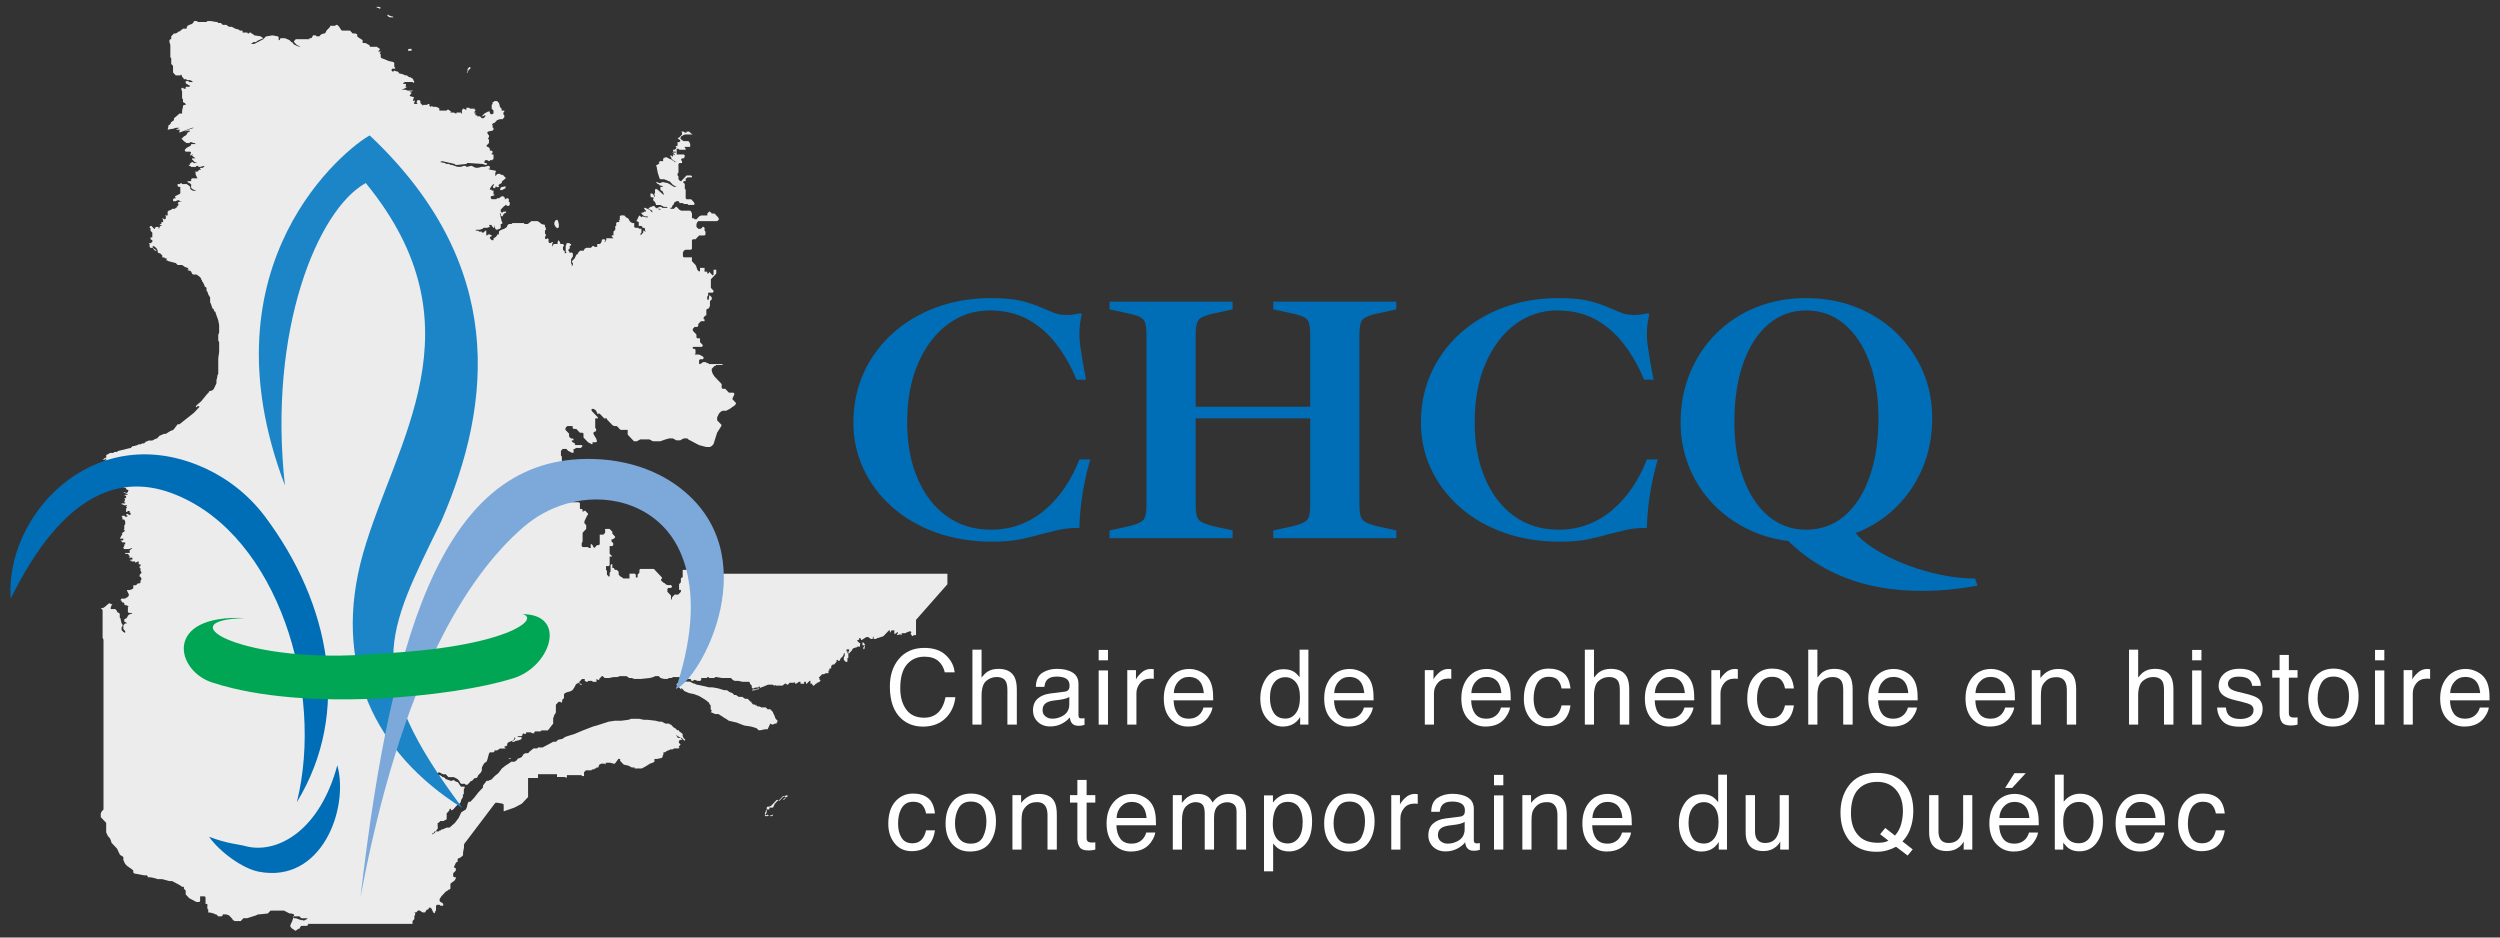 <?xml version="1.0" encoding="UTF-8"?> <svg xmlns="http://www.w3.org/2000/svg" id="Layer_1" version="1.1" viewBox="0 0 1200 450"><rect x="0" y="0" width="1200" height="450" fill="#333333" stroke="none"/><path d="M139.844,439.384h.434-.434ZM140.278,439.384l.434.457v.457l.135.142.281-.6h-.415l-.434-.457Z" fill="#ececec"></path><path d="M152.013,437.568h-1.357,1.357ZM152.013,437.568l.869-.461-.004-.454-.865.915Z" fill="#ececec"></path><polygon points="160.859 429.78 160.774 429.961 161.116 429.78 160.859 429.78" fill="#ececec"></polygon><path d="M369.318,391.293h.431-.431ZM368.015,391.293h-.431l-.219-.227-.219.227v.457h1.303l.869-.457h-.869v-.457l-.434.457ZM370.614,391.293h-.865v.457h.865l.434-.457v-.457l-.434.457Z" fill="#ececec"></path><polygon points="367.583 389.006 367.583 389.464 367.149 390.378 367.149 390.836 367.364 391.063 367.575 390.836 368.013 389.921 368.013 388.549 367.583 389.006" fill="#ececec"></polygon><path d="M373.215,384.886l.434-.461-.434.461Z" fill="#ececec"></path><polygon points="372.783 383.97 370.181 386.722 369.32 387.172 368.447 387.172 368.013 387.633 368.013 388.548 368.017 388.544 369.316 388.544 369.316 387.637 371.05 387.637 371.915 385.8 373.652 383.97 372.783 383.97" fill="#ececec"></polygon><path d="M375.388,383.966h.431-.431Z" fill="#ececec"></path><polygon points="375.817 382.136 373.649 384.427 374.083 384.427 375.813 382.601 376.247 382.601 376.251 382.136 375.817 382.136" fill="#ececec"></polygon><polygon points="376.253 382.136 377.114 382.597 375.818 383.965 376.253 383.965 377.114 383.054 377.114 382.597 377.982 382.597 377.982 381.678 376.253 382.136" fill="#ececec"></polygon><polygon points="243.957 364.271 245.256 364.271 244.829 363.813 243.957 364.271" fill="#ececec"></polygon><path d="M360.411,331.388h.434-.434Z" fill="#ececec"></path><polygon points="363.878 330.471 362.14 330.932 361.275 330.932 360.849 331.39 362.144 331.39 363.017 330.932 363.882 330.932 364.535 330.471 363.878 330.471" fill="#ececec"></polygon><polygon points="364.535 330.471 364.739 330.471 364.739 330.325 364.535 330.471" fill="#ececec"></polygon><path d="M279.375,328.644h.869-.869Z" fill="#ececec"></path><polygon points="278.081 328.191 278.512 328.645 279.377 328.645 278.942 328.191 278.081 328.191" fill="#ececec"></polygon><polygon points="327.696 327.18 325.962 327.638 325.094 328.095 324.663 328.553 325.094 329.01 325.528 329.01 325.959 329.468 325.959 329.925 326.827 330.836 327.258 330.836 326.827 330.379 327.258 330.379 328.553 331.751 330.725 332.67 332.897 333.123 335.499 334.042 338.532 335.872 340.27 337.248 340.7 338.166 341.134 338.62 341.134 340.45 341.565 340.907 341.565 341.365 341.134 341.818 343.302 342.737 345.036 342.737 345.47 343.194 346.339 343.652 347.638 344.567 348.507 345.024 349.806 345.943 353.708 346.858 357.179 348.234 360.22 348.691 361.953 349.149 363.249 349.606 364.117 350.517 364.986 350.517 367.154 350.06 368.453 350.06 369.745 347.319 370.613 347.776 371.048 347.776 371.913 347.319 372.778 347.319 372.778 346.861 373.212 346.404 373.212 345.95 372.343 345.036 371.913 344.113 371.913 343.659 371.482 343.206 371.482 342.745 371.052 342.291 371.052 341.834 369.749 340.457 368.449 340.457 367.581 339.546 365.413 339.546 364.544 339.089 363.679 339.089 363.249 338.632 362.814 338.632 362.38 338.17 361.515 338.17 360.65 337.259 360.65 336.798 360.216 336.798 358.913 335.426 357.613 335.426 356.31 334.507 354.58 334.507 353.277 333.592 352.413 333.592 351.544 332.677 350.245 332.22 348.945 331.305 347.646 331.305 344.606 330.386 342.007 329.925 340.273 329.925 338.54 329.471 334.2 328.557 333.331 328.099 332.897 328.099 331.163 327.18 327.696 327.18" fill="#ececec"></polygon><path d="M393.772,326.351v-.454.454Z" fill="#ececec"></path><polygon points="414.411 310.675 414.411 311.59 414.846 311.59 415.284 309.761 414.411 310.675" fill="#ececec"></polygon><polygon points="413.982 308.385 413.982 309.754 415.281 309.758 414.851 308.847 414.413 308.385 413.982 308.385" fill="#ececec"></polygon><path d="M61.819,269.05h.434-.434Z" fill="#ececec"></path><path d="M60.951,266.767h.869-.869Z" fill="#ececec"></path><polygon points="61.819 264.48 62.254 264.138 62.254 264.027 61.819 264.48" fill="#ececec"></polygon><path d="M60.096,238.88h.434-.434Z" fill="#ececec"></path><path d="M60.532,236.136h.869-.869Z" fill="#ececec"></path><path d="M60.103,235.68h1.295-1.295Z" fill="#ececec"></path><path d="M55.765,233.393h2.164-2.164Z" fill="#ececec"></path><path d="M55.333,230.196h.431-.431Z" fill="#ececec"></path><path d="M52.292,223.34h.434-.434Z" fill="#ececec"></path><path d="M48.832,220.6h.431-.431Z" fill="#ececec"></path><path d="M238.179,106.598v-.457.457Z" fill="#ececec"></path><polygon points="266.52 105.909 266.085 106.824 266.085 107.739 266.52 108.658 267.388 109.569 268.249 109.111 268.249 107.735 267.823 105.909 267.392 105.448 266.52 105.909" fill="#ececec"></polygon><path d="M241.21,102.014v-.457.457Z" fill="#ececec"></path><path d="M83.511,98.855h1.299-1.299Z" fill="#ececec"></path><polygon points="240.494 89.874 240.059 90.789 240.059 91.243 240.928 91.243 242.665 90.332 242.665 89.421 240.494 89.874" fill="#ececec"></polygon><path d="M90.014,88.342h1.299-1.299Z" fill="#ececec"></path><path d="M85.683,87.882h.865-.865Z" fill="#ececec"></path><path d="M89.582,88.338v-.457.457Z" fill="#ececec"></path><path d="M93.045,82.402h.434-.434Z" fill="#ececec"></path><path d="M95.643,81.028h.431-.431Z" fill="#ececec"></path><path d="M321.765,75.984h.431-.431Z" fill="#ececec"></path><path d="M321.761,74.154h1.299-1.299Z" fill="#ececec"></path><polygon points="228.212 54.003 228.212 54.46 228.643 54.003 228.212 54.003" fill="#ececec"></polygon><polygon points="225.313 32.159 224.448 33.074 224.448 33.989 224.014 34.904 224.444 34.904 224.444 34.442 224.879 33.985 224.879 33.527 225.748 33.074 225.748 32.159 225.313 32.159" fill="#ececec"></polygon><polygon points="196.253 23.448 195.819 23.905 195.819 24.363 197.552 24.363 197.552 23.448 196.253 23.448" fill="#ececec"></polygon><polygon points="155.486 432.07 155.578 432.474 156.351 432.074 156.355 432.07 155.486 432.07" fill="#ececec"></polygon><polygon points="161.081 429.303 161.081 428.392 161.511 427.935 162.38 427.477 162.814 427.477 163.679 427.02 164.117 426.101 164.548 424.729 164.548 424.271 165.851 423.353 167.681 422.711 167.681 423.776 166.816 424.694 164.209 426.985 163.345 427.9 163.345 430.649 162.914 431.106 162.48 432.021 162.48 432.936 162.914 433.854 162.914 434.308 162.48 434.769 158.586 434.769 158.151 435.223 157.283 435.68 156.848 436.138 156.418 436.138 155.115 437.967 153.381 438.882 151.217 438.882 150.783 439.343 150.348 439.343 148.761 439.759 148.941 439.378 150.66 437.568 149.845 437.568 150.66 437.568 150.675 437.548 151.974 436.634 155.445 436.176 156.745 435.257 157.617 434.339 157.752 434.047 158.951 434.362 158.951 433.904 159.381 433.904 159.381 432.474 159.781 432.052 160.646 430.222 160.773 429.96 160.25 430.237 160.681 429.78 160.858 429.78 161.081 429.303" fill="#ececec"></polygon><polygon points="323.235 351.927 323.301 351.927 323.116 351.8 323.235 351.927" fill="#ececec"></polygon><path d="M320.201,351.014h.431-.431Z" fill="#ececec"></path><polygon points="321.281 350.785 321.515 350.701 320.635 350.093 321.281 350.785" fill="#ececec"></polygon><path d="M320.201,350.093h.431-.431Z" fill="#ececec"></path><path d="M51.414,308.86l.431.457v.454l.431.461v1.822h.431v-1.368l-.431-.457v-.457l-.861-1.365v.454ZM51.41,308.398l.004.008v-.004l-.004-.008v.004ZM50.368,307.022l1.042,1.372-.434-.915-.431-.457h-.177Z" fill="#ececec"></path><polygon points="60.965 238.88 62.702 239.791 63.571 239.791 63.137 239.337 62.268 238.88 60.965 238.88" fill="#ececec"></polygon><polygon points="249.001 134.499 247.701 135.418 245.103 137.705 249.001 134.96 249.581 134.345 249.001 134.499" fill="#ececec"></polygon><polygon points="251.606 133.125 251.606 133.356 252.328 132.976 251.606 133.125" fill="#ececec"></polygon><polygon points="255.94 131.752 255.229 132.056 256.371 131.752 256.628 131.667 255.94 131.752" fill="#ececec"></polygon><polygon points="268.502 123.982 267.203 125.354 266.334 126.73 266.334 127.645 266.765 127.188 267.199 126.273 268.494 124.897 268.494 124.443 268.71 123.982 268.502 123.982" fill="#ececec"></polygon><polygon points="270.228 122.612 270.659 122.612 270.659 122.158 270.228 122.612" fill="#ececec"></polygon><polygon points="260.281 130.843 262.449 128.552 262.449 126.722 262.879 124.896 264.179 122.144 264.613 120.771 264.613 119.857 265.04 119.407 265.04 122.151 264.605 123.066 264.171 123.524 264.171 125.353 263.741 125.353 263.306 125.807 263.306 129.013 262.879 129.466 262.445 129.466 262.445 130.381 261.576 130.843 259.631 131.181 260.281 130.843" fill="#ececec"></polygon><polygon points="306.159 116.668 306.593 117.126 306.593 116.207 306.159 116.668" fill="#ececec"></polygon><polygon points="307.896 113.925 307.896 115.297 308.326 115.297 308.326 114.386 308.753 114.386 308.753 113.925 307.896 113.925" fill="#ececec"></polygon><polygon points="235.578 102.934 235.578 103.392 236.012 104.306 236.012 105.221 235.578 105.221 236.443 105.221 237.315 105.679 237.746 106.597 237.315 107.512 237.315 107.966 238.18 107.055 238.18 106.597 238.611 105.679 238.18 105.221 237.742 105.221 237.742 105.679 237.311 105.221 236.443 103.392 236.012 102.934 235.578 102.934" fill="#ececec"></polygon><polygon points="190.106 37.992 189.237 37.992 187.941 37.534 187.069 37.534 186.635 37.992 186.2 38.907 187.507 37.992 187.941 37.992 189.675 38.449 190.54 38.449 190.97 37.992 191.831 37.992 191.831 36.166 190.106 37.992" fill="#ececec"></polygon><polygon points="191.403 35.705 191.83 35.705 191.403 35.251 191.403 35.705" fill="#ececec"></polygon><polygon points="181.436 27.485 181.436 28.85 179.706 30.687 180.567 30.687 181.87 29.307 182.305 29.307 182.305 30.23 182.735 31.145 183.17 31.602 183.17 30.687 182.305 28.85 182.305 27.935 182.731 27.485 181.436 27.485" fill="#ececec"></polygon><polygon points="99.528 10.115 99.094 10.572 94.766 10.572 94.766 10.115 93.028 10.115 93.028 10.572 92.167 11.483 90.864 11.941 89.999 12.398 89.565 13.317 89.565 13.774 87.831 13.774 86.094 15.147 85.667 15.147 85.229 15.6 84.364 16.061 83.495 16.061 82.196 17.434 82.196 18.806 81.765 18.806 81.331 19.263 81.331 20.178 81.765 21.551 81.765 27.497 82.196 27.958 82.196 30.699 83.061 31.614 83.061 34.808 84.36 36.181 86.532 36.181 86.962 35.727 87.397 36.642 87.397 37.095 87.827 37.095 88.262 38.014 89.561 38.014 89.561 38.472 91.294 38.472 92.163 38.929 92.594 39.386 90.86 39.386 90.426 38.929 89.134 38.929 89.134 39.851 89.565 40.301 91.298 41.224 90.864 41.677 89.134 41.677 89.134 42.592 88.265 42.592 87.835 42.139 87.401 42.139 86.97 42.592 87.401 43.968 87.401 47.178 87.835 47.632 87.835 49.004 88.704 49.465 89.134 49.915 89.134 50.376 88.265 50.376 87.835 50.834 87.835 51.287 87.401 53.121 87.401 54.489 86.101 54.489 85.671 54.947 83.503 56.78 83.503 57.695 82.2 58.61 81.765 59.529 81.335 59.982 80.901 59.982 80.901 60.44 80.47 62.269 82.638 61.816 83.076 61.816 84.372 61.358 86.109 61.358 84.375 62.277 86.54 62.277 86.109 62.731 86.109 63.649 92.179 61.358 93.051 61.358 89.142 62.727 88.715 63.184 90.014 62.727 90.887 62.727 91.314 63.184 90.887 63.184 90.014 63.645 89.584 64.56 89.146 65.018 88.281 65.471 87.412 66.39 86.978 66.39 88.281 67.766 89.584 68.681 90.887 68.681 91.314 68.223 91.748 68.223 93.051 68.681 93.482 68.681 93.912 69.142 91.744 69.142 91.744 69.6 91.314 70.049 89.584 70.968 88.715 71.887 88.715 72.34 89.142 72.798 91.314 72.798 91.744 73.255 91.314 74.17 91.314 74.627 91.744 74.627 92.179 74.17 92.609 74.17 92.179 74.627 92.609 75.089 93.912 76.004 92.179 76.004 92.179 76.461 93.478 77.833 94.773 78.287 93.043 78.287 92.609 77.833 92.179 77.833 91.31 78.287 91.31 78.744 90.445 79.659 91.314 79.659 91.744 80.117 93.912 80.117 94.347 79.659 95.215 79.659 95.215 80.117 96.076 80.117 97.81 79.659 98.24 79.659 97.379 80.57 96.076 80.57 96.076 81.028 96.072 81.028 96.507 81.489 95.642 81.489 94.773 82.4 93.478 82.4 93.908 82.853 93.908 83.772 94.773 85.598 92.179 85.598 91.744 86.059 91.744 86.97 90.014 86.97 90.014 87.432 90.445 87.432 90.445 87.889 91.314 87.889 91.314 88.343 91.748 88.343 91.748 90.172 92.179 90.63 93.051 91.087 94.35 91.541 92.617 91.541 91.748 91.087 91.314 90.63 91.314 89.711 90.887 89.25 89.584 88.339 87.416 88.339 86.982 87.881 86.547 87.881 86.547 88.339 85.252 88.339 85.252 89.25 85.682 89.707 86.547 89.707 86.547 92.909 84.81 93.828 83.945 94.281 84.379 95.2 83.511 95.2 83.08 95.658 83.08 96.572 84.379 96.572 85.248 96.115 86.113 96.115 86.113 96.572 87.408 96.572 85.675 97.034 85.244 97.483 85.675 97.941 85.675 98.398 85.244 98.856 84.81 98.856 85.244 99.317 84.375 99.771 83.941 100.224 82.642 100.224 82.211 100.685 80.912 101.143 80.474 101.6 80.474 103.43 79.175 103.43 79.613 103.887 79.613 104.798 79.175 105.26 78.744 105.26 78.31 104.798 77.883 104.798 78.31 105.721 78.31 106.632 77.449 106.632 77.449 107.547 77.014 107.547 76.58 108 77.883 108 77.01 108.458 76.576 108.915 76.576 109.373 76.146 109.83 76.146 108.915 74.846 108.915 74.416 109.373 74.416 109.83 73.981 109.83 72.686 108.458 72.252 108.458 71.821 108.915 71.821 109.373 72.252 109.373 72.252 110.741 73.117 111.66 73.117 113.943 72.252 113.943 72.252 114.854 73.12 115.312 73.12 116.23 72.69 116.23 72.69 116.688 71.391 116.688 71.821 117.141 71.821 118.514 72.252 118.967 73.555 118.967 73.555 119.425 74.423 120.343 75.288 120.343 73.985 119.421 73.12 118.51 73.555 118.048 74.423 118.51 75.292 119.425 75.719 120.343 75.719 121.254 77.026 121.712 77.891 122.634 77.891 123.545 78.756 123.545 79.19 123.999 80.055 123.999 80.055 124.46 79.624 124.918 80.055 124.918 80.924 125.371 84.391 126.286 85.26 127.205 87.427 127.205 88.727 128.127 90.03 128.585 90.464 129.034 90.464 129.492 89.599 129.492 90.899 129.949 91.333 129.949 91.763 130.41 92.198 131.325 92.624 131.783 94.362 131.783 95.661 132.701 96.534 133.616 96.534 134.078 96.964 134.531 96.964 134.989 97.399 135.442 98.267 137.276 98.267 137.729 98.698 137.729 99.128 138.187 99.128 139.559 99.563 140.02 99.997 141.389 100.862 142.769 100.862 145.052 101.293 145.971 101.727 147.343 102.161 148.265 102.596 148.265 102.596 148.719 103.03 149.634 103.457 149.634 103.457 150.091 104.764 153.758 105.194 156.053 105.194 159.709 104.764 160.624 104.764 163.372 105.194 164.291 105.194 168.869 104.764 172.075 104.764 179.397 104.325 180.308 104.325 180.77 103.895 182.599 103.895 183.976 103.03 185.805 102.596 186.72 102.161 187.178 101.293 187.639 100.431 187.639 100.431 188.092 99.128 189.469 96.526 192.674 94.354 194.508 93.924 195.423 94.354 195.423 94.789 194.965 95.653 194.965 95.653 195.423 93.055 198.167 86.117 203.66 85.252 203.66 83.514 205.951 83.08 206.413 81.785 206.87 79.617 208.242 78.744 208.242 76.576 209.157 75.277 210.533 74.842 210.533 73.109 211.444 71.371 211.444 70.503 211.905 70.072 211.905 69.203 212.824 68.335 212.824 67.474 213.278 66.601 213.278 65.736 213.735 63.995 214.189 63.568 214.189 62.7 215.107 62.265 215.107 56.626 216.484 56.192 216.941 54.893 216.941 54.462 217.395 52.728 217.395 52.294 217.856 51.86 217.856 51.425 218.313 50.999 218.313 50.999 219.682 50.56 219.682 49.261 220.6 50.56 220.6 50.56 220.143 50.999 220.143 50.999 220.6 50.13 221.058 51.86 221.058 51.86 221.515 50.56 222.884 51.425 222.884 51.86 222.426 53.159 222.426 53.589 222.884 53.589 223.341 52.725 223.341 53.155 223.799 53.155 224.256 52.725 224.256 52.725 226.082 53.159 226.082 53.159 226.539 53.589 226.539 54.02 226.997 54.02 227.912 54.458 227.912 54.458 228.365 54.02 228.826 54.458 229.284 56.626 229.737 56.626 230.195 55.761 230.195 54.896 231.11 54.896 231.567 56.192 231.567 56.192 232.025 57.491 232.025 57.491 232.482 57.929 232.482 58.79 232.025 60.962 232.025 60.524 232.482 58.794 232.482 58.794 232.936 57.929 232.936 57.929 233.393 58.364 233.393 59.236 233.85 60.532 234.308 60.532 234.765 61.4 235.223 61.838 235.68 61.4 235.68 61.4 236.138 60.97 236.591 60.532 236.591 59.236 236.138 59.667 236.591 60.97 237.045 61.4 237.506 60.105 237.506 59.671 237.963 60.532 237.963 60.532 238.878 60.528 238.878 59.659 239.336 60.093 239.789 59.659 240.708 59.659 241.165 60.093 241.165 60.093 241.623 58.36 241.623 58.36 242.084 58.79 242.084 59.659 242.534 60.962 242.534 60.962 242.991 60.524 242.991 60.524 243.449 60.962 243.449 60.962 243.906 60.524 243.906 60.524 245.732 60.962 245.732 61.389 245.278 62.257 245.278 62.257 246.189 62.688 246.189 62.688 247.108 61.823 247.108 61.389 246.647 60.962 246.647 60.524 247.108 60.962 247.562 61.389 247.562 60.962 248.023 60.093 248.023 59.659 247.562 58.794 247.562 58.36 248.023 58.794 248.477 58.794 249.391 59.228 249.391 58.794 249.391 59.659 249.391 60.093 250.306 60.093 251.679 59.659 252.132 59.659 253.962 59.228 254.419 60.093 254.419 59.659 254.877 59.659 255.334 59.228 255.334 58.794 255.792 58.36 255.792 58.794 256.245 57.495 258.536 59.225 258.536 59.225 258.997 58.79 259.455 57.929 259.455 58.79 260.366 60.093 260.366 60.093 261.281 59.659 261.281 59.659 262.196 59.225 262.653 59.225 263.107 59.659 263.564 61.819 263.564 63.119 263.107 63.557 263.107 62.254 264.137 62.254 265.398 60.09 265.398 60.09 265.851 61.385 265.851 61.819 266.312 61.819 266.766 62.254 266.766 62.254 267.227 61.819 267.681 63.553 267.681 63.553 268.596 62.684 268.596 62.254 269.049 63.115 269.049 63.115 269.507 64.848 269.507 64.848 269.968 65.279 269.968 66.151 269.507 66.582 269.507 66.582 270.879 67.447 270.879 67.447 271.79 67.024 271.79 67.024 272.709 67.447 272.709 67.447 274.081 67.885 274.538 67.885 274.992 67.024 275.907 67.024 276.822 67.447 276.822 67.885 277.733 67.885 278.194 67.447 278.651 67.447 279.566 67.024 280.024 66.155 280.024 65.286 280.935 63.987 280.935 63.987 282.307 63.557 282.764 62.254 283.222 60.951 283.222 60.951 283.675 61.385 284.133 61.385 284.59 61.819 285.048 61.819 285.962 60.951 286.877 60.52 286.877 60.09 287.331 58.356 287.331 57.929 287.792 57.929 288.246 58.356 288.246 58.356 288.703 58.79 289.164 59.221 289.164 59.655 289.618 59.655 290.075 60.09 290.529 60.951 290.529 61.385 290.986 61.819 290.986 61.385 291.448 61.385 293.739 61.819 294.196 63.115 294.196 63.553 294.65 62.684 294.65 61.815 295.107 61.385 295.565 60.947 296.479 60.52 296.937 60.086 296.937 59.651 297.398 59.651 298.309 60.52 298.767 60.951 299.224 60.09 299.224 59.221 300.139 59.221 301.969 60.09 302.88 60.09 303.794 59.217 303.341 58.352 302.426 58.352 301.05 58.786 300.592 58.786 299.678 58.352 299.224 57.918 297.394 57.918 296.933 57.483 296.476 57.483 294.65 57.053 294.196 56.184 293.739 56.184 293.277 55.319 292.363 53.155 292.363 53.155 291.455 53.589 290.533 54.016 290.079 53.589 290.079 52.717 289.622 52.286 289.622 50.115 291.455 49.246 291.909 48.377 291.909 49.246 292.824 49.246 306.105 49.676 307.023 49.676 388.572 48.811 389.479 48.377 390.402 48.377 392.235 50.972 394.972 50.972 399.562 51.84 401.392 52.705 402.31 53.14 403.225 53.574 404.601 56.18 407.354 57.479 410.098 57.914 410.556 58.783 411.013 59.213 411.47 59.213 412.843 60.074 414.676 60.947 415.591 63.549 417.425 63.983 417.882 63.983 418.793 64.414 419.254 69.188 420.169 70.487 420.169 70.918 420.627 70.918 421.084 72.221 421.084 74.393 421.541 75.688 421.995 77.856 421.995 81.331 422.914 82.63 422.914 86.097 424.747 87.401 425.658 88.265 425.658 88.265 426.577 89.134 427.492 89.134 429.318 90.86 431.147 94.335 432.973 95.634 432.973 96.061 432.516 96.061 430.233 98.233 430.233 98.663 430.686 98.663 433.888 99.528 433.888 99.528 436.179 99.963 436.633 99.963 438.009 100.827 438.009 102.561 438.466 103.43 438.924 103.86 438.924 104.729 439.835 106.459 439.835 106.889 439.377 106.889 438.924 108.623 438.924 109.922 439.377 111.656 441.207 111.656 441.668 112.086 441.668 112.521 442.122 115.553 442.122 116.849 440.75 118.579 440.75 122.922 439.377 123.791 438.92 124.222 438.92 128.561 438.462 129.861 437.09 136.357 437.09 138.967 438.462 139.836 438.462 141.135 438.92 141.135 439.835 141.131 439.842 143.741 439.842 144.61 440.753 147.708 440.753 147.32 441.165 146.447 441.622 145.732 441.945 145.475 441.676 144.614 441.676 142.011 440.753 141.142 440.753 140.85 440.442 140.7 440.75 140.27 442.126 139.401 443.959 139.401 444.878 140.27 445.789 141.135 446.246 141.569 446.704 142.003 446.704 143.303 445.785 143.737 445.785 144.171 444.87 144.602 444.413 147.204 444.413 148.073 443.959 147.6 443.452 198.021 443.452 198.021 442.087 198.886 441.165 198.886 439.8 199.32 438.878 199.32 438.42 198.886 437.963 198.455 437.963 199.755 437.963 200.623 437.056 201.488 437.056 202.784 437.967 204.087 437.967 204.517 437.056 204.952 436.594 205.382 436.594 205.816 436.141 205.816 435.679 206.681 435.679 207.116 436.141 207.984 437.967 208.415 438.424 208.845 437.967 208.845 437.513 209.284 437.056 209.284 434.768 209.714 434.307 211.01 434.307 211.444 434.768 212.739 434.768 212.739 433.854 212.309 433.4 211.44 432.939 211.01 432.481 211.01 431.57 211.878 430.194 214.042 427.907 214.911 427.453 215.342 426.992 215.78 426.992 216.207 426.535 216.207 424.251 216.641 423.794 217.94 422.879 218.378 422.418 218.809 421.503 218.809 421.046 217.94 421.046 217.51 420.588 217.51 419.216 218.809 417.844 218.809 416.933 218.378 416.471 217.94 416.471 217.94 416.014 218.809 414.18 219.239 413.723 219.67 413.723 219.67 412.355 220.104 411.901 220.539 411.901 221.838 410.982 222.268 410.521 222.268 409.149 222.707 406.858 222.707 405.485 223.137 404.567 223.568 404.109 237.44 385.781 237.871 385.324 238.736 385.324 241.334 385.781 241.769 386.239 241.769 389.449 246.973 387.619 250.448 385.793 253.473 382.591 253.473 373.431 258.248 373.431 258.248 371.601 267.358 371.601 267.358 372.966 271.248 372.966 271.682 373.423 272.113 372.966 272.113 372.059 279.035 372.059 279.47 372.516 280.335 372.516 280.335 370.686 281.2 369.772 283.798 369.772 284.225 369.318 285.097 369.318 285.532 368.861 285.962 368.861 286.397 368.399 287.261 368.399 287.261 367.946 287.696 367.023 288.565 366.57 290.298 366.57 290.729 367.023 290.729 366.112 290.298 366.112 292.897 366.112 294.63 366.57 295.061 366.57 295.491 366.112 296.794 364.282 297.659 364.282 297.659 363.825 297.659 365.193 299.393 367.023 301.561 367.481 303.294 368.399 304.598 368.399 304.598 368.857 308.061 368.857 309.798 367.938 311.963 366.57 313.266 366.108 314.134 365.651 314.134 364.282 315.434 364.282 317.602 363.825 318.032 363.368 318.032 362.91 318.463 361.991 318.463 361.077 319.331 361.077 319.766 360.623 321.934 359.704 322.802 359.704 323.667 359.247 325.835 359.247 326.27 358.786 325.835 358.786 325.835 358.332 326.7 357.421 327.565 357.421 326.7 357.421 325.835 356.502 325.835 356.049 326.27 355.13 327.565 355.13 326.7 354.215 325.405 354.215 324.532 352.843 324.344 352.647 325.931 353.735 326.804 354.192 327.234 354.192 328.534 355.564 328.964 355.103 328.095 354.192 327.669 353.277 327.669 352.355 327.234 351.897 325.931 350.982 325.931 350.521 325.07 350.521 324.205 349.614 323.337 349.153 322.034 347.78 321.603 347.78 321.169 347.327 319.431 347.327 317.698 346.408 316.398 346.408 314.665 345.951 310.759 345.497 309.026 345.497 306.862 345.04 302.949 345.04 301.653 345.497 298.182 345.951 295.145 345.951 292.105 346.408 286.466 348.242 284.736 348.699 279.962 350.529 275.626 352.359 272.589 353.281 271.282 353.735 269.983 354.65 267.819 355.111 266.946 356.022 265.647 356.022 264.775 356.483 260.439 358.774 258.271 358.774 257.844 359.231 256.107 359.231 254.373 360.604 253.504 361.522 252.205 361.522 251.336 361.976 250.467 363.352 249.599 363.81 248.299 364.267 248.299 364.724 246.996 365.639 245.263 365.639 244.832 366.097 242.664 367.473 240.931 368.845 239.197 371.132 237.463 372.512 235.726 374.342 235.296 374.342 234.431 374.799 233.562 374.799 231.828 377.087 231.828 378.005 229.66 380.292 227.492 383.041 225.759 384.87 224.894 384.87 224.463 385.789 224.029 387.615 223.598 388.538 221.427 389.906 220.992 390.825 220.127 392.654 218.39 394.949 215.791 397.24 214.492 397.24 212.32 398.155 211.89 398.155 211.459 398.612 211.021 398.612 210.591 399.07 209.291 399.07 208.423 399.989 207.554 400.446 207.269 400.446 207.473 400.016 207.908 400.016 208.342 399.558 208.561 399.081 209.264 399.081 209.699 398.163 210.133 397.709 210.133 396.794 210.076 396.794 210.076 394.972 210.502 394.972 211.371 394.065 213.101 394.065 213.539 393.608 213.969 393.608 214.404 393.146 214.404 390.406 215.695 389.033 215.695 388.58 216.134 388.122 216.23 388.122 216.645 389.007 217.51 388.549 218.382 387.634 218.328 387.634 219.597 386.289 220.031 386.289 220.896 385.378 221.327 384.459 221.327 384.006 222.195 382.629 222.195 381.257 222.634 381.257 222.634 378.97 223.06 378.051 223.06 377.594 221.323 377.594 220.896 377.14 220.027 375.768 219.593 375.307 219.163 375.307 218.294 374.849 217.863 374.396 216.56 374.849 213.958 373.935 213.093 373.02 212.224 373.02 212.224 372.562 211.794 372.562 211.356 372.105 203.991 372.105 203.118 372.562 202.253 372.562 202.253 371.647 201.823 371.194 203.122 371.194 203.552 370.736 203.552 370.279 203.122 369.822 201.823 369.822 200.085 368.907 198.352 368.907 198.786 368.907 199.658 368.449 200.085 368.449 202.257 368.907 203.126 369.36 203.991 369.36 204.855 370.275 206.159 370.275 209.63 371.194 210.06 371.194 210.495 370.736 210.921 370.736 212.659 371.651 213.954 371.651 215.257 373.031 217.863 373.031 219.597 373.938 220.466 374.853 220.896 375.772 221.327 376.229 223.06 376.229 223.499 376.687 224.36 376.687 226.093 374.853 226.524 374.853 227.823 373.485 228.692 373.485 229.122 373.031 229.557 372.109 230.856 370.736 231.286 369.818 231.286 368.445 231.724 367.531 232.589 366.154 233.458 365.697 233.889 364.778 234.757 361.572 235.192 361.111 236.921 361.111 237.356 360.654 237.356 360.204 238.655 360.204 239.958 359.285 242.561 359.285 242.561 358.824 242.126 358.824 242.126 358.367 243.425 357.909 243.425 357.002 244.294 356.087 244.725 356.087 245.59 355.63 246.024 355.63 246.889 354.711 246.889 353.346 246.458 352.885 246.889 353.346 246.889 353.804 247.323 354.254 247.323 354.711 246.889 355.168 245.586 356.087 246.889 356.087 247.319 355.634 247.754 355.634 249.487 355.172 250.352 354.719 250.352 353.804 249.057 353.804 248.188 353.35 250.352 353.35 250.79 352.889 250.79 352.432 251.217 351.974 252.086 352.432 252.52 351.974 252.52 351.517 254.684 351.517 255.557 351.974 256.422 351.974 256.422 351.517 256.852 351.063 259.455 351.063 259.885 350.606 262.922 350.606 263.356 350.148 265.086 347.853 265.52 347.4 265.52 344.651 265.955 343.737 265.955 343.275 266.389 342.822 266.82 341.903 266.82 338.248 268.115 336.879 268.984 336.879 269.414 337.333 269.849 336.879 269.849 335.96 270.713 335.049 270.713 333.22 271.144 332.762 272.013 332.309 273.742 331.851 274.615 331.39 275.049 330.936 275.914 329.56 276.349 328.645 276.779 328.192 277.217 328.192 277.217 327.731 277.644 327.731 278.082 328.192 278.082 327.273 279.374 325.905 280.677 325.905 280.677 326.816 281.542 327.273 281.976 327.273 282.41 326.816 284.144 326.816 284.571 327.273 286.312 327.273 286.312 325.905 286.743 325.905 286.743 326.362 287.604 326.362 287.604 325.905 288.907 324.532 289.337 324.532 290.202 325.443 292.374 325.443 294.542 324.986 296.275 324.986 297.571 324.532 300.611 324.532 301.48 324.986 301.911 325.443 303.206 325.443 304.509 325.901 307.542 325.901 311.882 325.443 313.612 324.986 314.48 324.532 316.214 324.532 317.075 325.443 318.809 325.901 320.542 325.901 320.977 325.443 322.276 325.443 323.145 324.986 326.181 324.986 326.616 325.443 327.915 325.443 327.915 325.901 328.353 325.901 328.784 326.358 330.083 325.901 331.378 325.901 331.813 326.358 331.813 326.816 332.677 326.816 333.112 326.358 333.542 326.358 334.842 326.816 336.145 326.816 336.579 326.358 336.579 325.443 339.181 325.443 339.616 324.986 340.046 324.986 340.477 325.443 343.075 325.443 343.075 324.986 343.94 324.986 346.546 325.443 350.875 325.443 351.739 326.358 352.612 326.816 354.342 326.816 356.514 327.269 359.543 327.269 359.977 327.727 359.977 328.188 360.846 329.099 360.846 330.014 361.276 330.471 361.707 330.471 362.575 330.014 363.879 330.014 364.305 329.56 364.74 329.56 364.74 330.325 365.186 330.014 366.485 329.556 368.653 328.642 370.821 328.642 371.689 329.095 372.12 329.095 372.12 328.642 372.55 329.095 375.583 329.095 376.883 328.065 376.883 328.176 377.313 328.176 377.747 328.638 378.178 328.638 379.043 327.719 381.211 327.719 381.641 327.269 381.641 328.18 382.08 328.18 382.948 327.723 383.375 327.269 384.244 327.269 384.244 328.18 385.973 328.18 385.973 326.808 385.973 327.269 386.842 327.269 386.842 328.176 387.273 328.176 388.572 326.808 389.006 326.808 389.006 328.176 389.871 328.176 389.871 328.638 390.306 329.091 390.74 329.091 391.601 328.176 392.035 328.176 392.035 327.719 392.466 327.719 393.338 327.269 393.773 326.808 393.773 326.351 393.338 326.351 393.338 325.436 392.904 325.436 394.638 323.606 395.506 323.606 396.375 323.149 397.674 323.149 397.674 321.776 398.105 321.776 398.105 320.865 398.97 320.865 398.97 319.493 399.404 319.493 399.404 319.036 400.269 319.036 401.564 317.667 401.564 316.752 402.003 316.752 402.433 317.206 402.864 317.206 403.294 316.752 403.294 316.299 404.601 314.919 405.032 314.008 405.032 313.546 405.462 313.546 405.462 314.915 405.032 315.372 405.032 316.748 405.893 317.663 406.761 317.663 406.761 315.834 407.196 315.834 407.196 313.55 406.761 313.55 406.761 312.635 406.327 312.635 406.327 311.721 407.626 311.721 407.626 312.178 407.196 313.097 407.196 313.554 407.626 313.554 408.925 312.182 408.925 311.271 408.925 311.724 409.356 311.724 409.356 311.271 410.659 310.813 411.09 310.813 411.524 310.356 412.819 310.356 412.819 308.984 413.254 308.984 412.385 308.522 411.524 307.615 411.524 306.7 411.524 307.158 412.385 307.158 412.385 306.239 412.816 306.239 413.25 306.7 413.25 307.158 413.684 307.158 415.852 305.782 416.721 305.782 418.024 306.7 418.893 306.7 418.893 306.239 419.323 305.324 418.893 305.324 419.323 305.324 419.323 306.697 420.626 306.697 421.053 306.235 421.487 306.235 423.206 305.636 423.525 305.636 423.678 305.467 424.09 305.324 426.696 302.572 427.126 302.572 427.126 303.491 427.553 303.491 427.553 303.03 427.991 302.572 429.287 302.572 429.287 304.406 430.155 303.948 430.59 303.491 431.02 303.491 431.02 303.948 430.59 304.406 430.59 304.863 432.323 304.406 432.323 304.863 432.758 304.863 432.758 303.948 434.484 303.948 435.356 303.491 436.652 303.03 437.09 303.03 437.52 303.491 437.09 303.948 437.52 304.867 437.955 305.324 438.385 305.324 438.385 304.867 439.688 304.867 439.688 297.533 454.753 280.439 454.753 275.399 336.348 275.399 335.914 274.942 335.483 274.023 335.483 273.566 335.914 273.566 336.348 274.023 338.082 274.938 338.516 274.938 338.516 274.023 338.082 273.566 338.082 271.736 336.787 268.984 336.356 268.523 336.356 267.615 336.787 267.615 336.787 267.158 336.356 266.701 333.754 266.701 332.016 265.786 332.016 265.328 333.75 265.328 333.316 264.413 333.316 263.499 332.02 263.499 331.582 263.041 331.582 262.58 333.316 260.758 335.922 259.386 343.721 259.386 344.159 258.924 344.159 258.475 343.294 257.556 341.557 257.556 340.7 256.645 339.831 256.645 341.126 253.893 341.126 252.055 339.397 250.229 339.397 248.861 338.966 248.4 338.097 247.942 335.061 247.942 334.192 248.4 333.758 248.861 333.758 250.683 332.462 252.055 332.462 252.517 332.893 253.431 332.462 253.889 329.86 253.889 328.561 255.261 328.561 256.172 329.425 257.087 329.425 257.544 328.561 258.459 328.561 263.941 330.294 265.77 330.294 269.426 329.86 269.883 329.86 273.085 329.425 273.539 327.696 273.539 327.696 277.191 327.261 277.191 326.831 277.652 326.831 279.485 325.962 280.393 325.962 283.133 326.831 283.133 326.831 284.052 325.528 285.424 323.798 285.424 322.503 286.789 322.503 287.708 322.068 287.708 322.068 285.874 320.338 284.048 320.338 282.676 320.777 282.222 322.072 282.222 322.506 281.765 322.506 281.308 322.072 280.846 320.335 280.846 319.466 280.393 319.039 279.935 318.167 279.482 317.302 278.563 317.302 278.109 317.736 277.652 317.736 277.191 313.842 273.085 307.342 273.085 306.908 273.539 306.908 274.907 306.047 275.822 306.047 277.195 305.178 277.195 305.178 275.826 304.748 275.372 302.145 275.372 302.145 277.656 299.124 277.656 298.689 277.195 297.817 276.737 296.956 275.826 296.956 274.454 296.087 273.543 295.222 273.543 294.796 273.085 294.796 272.632 293.927 272.632 293.927 270.802 293.492 270.802 293.058 271.256 293.058 274.454 292.628 274.911 292.628 276.737 292.197 276.737 291.332 275.826 291.332 273.993 290.894 273.539 290.894 271.709 292.197 271.709 292.628 271.252 292.628 267.139 293.927 267.139 292.628 265.77 292.628 262.111 293.927 262.111 294.354 261.654 294.354 260.742 293.492 259.828 293.492 258.913 293.927 258.913 294.796 258.459 295.226 257.998 295.226 257.541 293.931 256.172 293.931 255.257 292.628 253.885 290.467 253.885 290.467 255.722 289.602 256.63 287.873 256.63 287.873 261.208 287.434 261.669 286.573 261.669 285.278 263.033 284.844 262.576 284.413 261.661 283.975 261.204 283.544 261.204 283.544 263.033 282.683 263.033 282.249 262.576 279.651 262.576 279.22 262.122 279.22 260.746 279.651 259.831 279.651 255.711 281.38 253.885 281.38 252.055 280.512 251.14 280.512 250.229 281.818 247.481 282.249 247.02 282.249 246.562 280.95 245.19 280.081 245.19 280.081 245.647 279.651 245.647 279.651 244.733 279.22 244.279 278.355 244.279 278.355 241.538 277.921 241.081 271.847 241.081 270.975 240.158 271.409 238.79 272.278 237.414 272.278 236.041 271.847 235.584 269.249 235.584 268.818 235.127 268.818 232.843 267.95 231.928 267.515 231.928 265.355 229.645 265.355 228.73 265.785 228.269 265.785 226.901 266.224 226.447 267.515 226.447 268.384 225.528 271.413 225.528 271.413 225.071 270.544 225.071 270.544 224.613 271.413 223.702 269.679 221.873 269.679 219.132 269.249 218.675 269.249 216.391 270.11 215.48 271.851 215.48 272.712 216.391 274.454 217.302 275.322 217.302 275.322 215.48 276.187 215.48 276.187 215.023 278.782 215.023 279.651 214.104 279.212 213.647 275.753 213.647 276.187 213.193 275.753 212.736 274.88 212.278 274.454 211.825 274.454 211.367 275.318 211.367 275.318 210.906 274.88 210.449 274.019 210.449 273.154 209.538 273.154 208.161 271.421 206.336 271.421 205.421 272.286 204.502 274.88 204.502 274.88 205.421 275.318 205.874 276.614 205.874 278.34 207.7 279.647 207.7 280.077 208.158 280.077 209.987 282.241 212.274 283.975 213.185 284.409 213.185 284.409 212.274 286.139 212.274 286.57 211.817 286.139 210.441 285.267 209.065 284.836 208.154 284.836 207.693 285.267 207.235 285.705 207.235 286.135 206.782 286.135 205.867 285.705 205.405 285.705 200.843 287 200.843 287 200.381 283.971 197.187 283.971 196.268 284.836 196.268 285.705 196.726 286.139 197.187 286.57 198.098 286.57 198.556 287.869 198.556 290.029 200.847 291.332 200.847 291.332 201.3 293.935 204.048 294.803 204.506 296.099 204.506 297.832 206.336 301.292 206.336 301.292 208.619 304.317 211.821 305.628 211.821 307.361 210.902 311.69 210.902 313.427 211.821 316.894 211.821 319.497 210.902 321.23 210.445 322.964 210.445 324.701 211.363 326.439 211.363 328.176 210.445 329.91 210.445 330.34 210.902 333.815 212.736 335.553 213.651 339.016 214.562 340.75 214.562 341.615 214.104 342.487 213.189 344.217 207.693 345.954 204.944 346.389 204.029 344.221 201.742 344.221 200.37 345.089 198.536 345.954 197.621 346.819 197.164 348.561 197.164 350.294 196.253 352.896 194.419 353.331 193.497 351.601 191.671 351.601 191.214 352.462 189.38 352.462 188.923 352.032 188.469 349.864 188.469 348.134 186.639 346.835 186.639 346.4 186.182 346.4 184.356 342.933 180.689 342.064 179.317 341.638 177.944 341.638 177.026 342.929 175.657 343.364 175.657 343.794 175.2 346.823 175.2 346.823 174.739 340.335 174.739 339.9 174.285 339.035 174.285 339.035 173.831 337.306 173.831 336.871 174.285 336.006 174.739 335.572 174.739 335.572 172.917 336.006 172.455 337.306 172.455 337.736 172.002 337.736 171.544 337.306 171.083 335.568 170.172 333.408 170.172 333.842 169.718 333.842 167.885 333.408 167.424 332.543 167.424 332.543 166.509 336.879 166.509 337.313 166.055 337.313 165.598 336.014 164.229 336.014 162.396 334.719 162.396 334.28 161.938 334.28 160.57 332.554 158.74 332.554 157.829 333.419 156.914 334.722 156.914 335.153 156.457 335.153 155.538 336.452 154.174 338.186 154.174 338.186 153.255 337.751 153.255 337.751 152.348 338.616 151.433 339.047 151.433 339.047 148.688 339.477 148.235 339.912 148.235 340.346 147.777 340.78 146.855 340.78 144.571 341.645 143.66 341.645 142.746 340.78 141.835 340.346 141.835 340.346 143.207 339.912 144.122 339.477 143.668 339.477 142.288 339.912 141.835 339.912 140.466 342.072 140.466 342.51 140.009 342.51 139.551 341.211 138.179 341.211 134.055 343.806 131.318 343.806 129.484 342.51 129.484 342.51 131.767 342.072 132.225 340.346 130.391 340.346 130.853 339.912 131.31 339.477 131.31 339.477 130.391 338.186 130.391 338.186 128.569 336.018 128.569 336.018 129.938 335.587 130.391 334.719 129.48 334.28 128.104 333.85 127.189 332.124 125.36 332.124 123.53 328.226 123.53 327.796 123.072 327.796 121.239 328.226 120.324 329.095 119.867 331.697 119.867 332.132 119.409 332.132 115.3 332.562 114.843 333.861 114.843 335.591 113.013 338.193 113.013 338.632 112.552 338.632 111.187 338.193 110.73 338.193 109.357 337.763 108.9 337.329 108.9 336.468 109.811 335.172 109.811 334.303 108.9 334.303 107.528 334.734 106.609 335.172 106.155 344.275 106.155 345.139 105.24 344.701 104.322 342.975 102.5 341.676 102.5 340.815 101.581 340.377 101.581 339.512 102.5 339.512 103.411 336.483 103.411 335.614 103.864 334.311 105.237 333.446 105.237 333.02 104.783 332.151 104.783 332.151 102.5 331.72 101.577 331.286 101.12 326.962 101.12 326.093 100.666 324.797 99.294 324.359 99.294 323.494 100.209 321.765 100.209 321.765 99.755 322.199 99.755 322.629 99.294 322.629 98.836 323.494 97.922 323.494 97.468 323.929 97.007 324.797 96.553 325.666 96.553 326.097 97.007 326.097 97.468 327.826 97.468 328.261 97.922 329.987 97.922 330.425 98.379 333.023 98.379 333.454 97.922 333.023 97.007 331.728 95.634 329.56 95.634 329.129 95.177 329.129 91.064 328.699 90.607 328.699 88.323 327.834 87.409 328.265 86.955 329.129 86.955 329.129 85.583 329.56 85.583 329.994 85.129 332.159 85.129 332.159 84.668 331.728 84.21 329.556 84.21 326.962 86.955 326.523 86.955 325.662 86.036 325.662 84.668 325.232 84.21 325.232 83.299 325.662 82.846 325.662 78.729 326.097 78.272 327.392 78.272 327.392 77.353 326.962 76.903 326.962 76.446 327.392 75.988 328.257 75.988 328.691 75.07 328.691 74.612 328.257 74.155 324.797 74.155 324.797 71.414 325.662 71.414 326.097 71.871 329.126 71.871 329.126 71.414 328.691 70.957 328.691 70.503 331.286 70.503 331.286 69.127 330.852 68.212 330.421 67.758 328.253 67.758 327.384 67.301 326.519 66.386 326.95 65.464 328.687 64.553 333.02 64.553 332.589 64.553 331.72 64.099 330.852 63.18 329.556 63.18 329.556 63.642 328.687 63.642 328.257 63.18 326.954 63.18 327.388 63.642 327.388 64.553 326.089 65.925 325.22 66.382 326.523 67.301 326.523 67.758 326.089 68.212 325.224 68.212 325.224 70.042 324.355 70.042 324.355 70.499 324.794 70.499 324.355 71.414 323.925 71.871 323.06 71.871 323.06 72.782 324.352 72.782 324.352 73.244 322.626 73.244 323.494 73.701 323.925 74.155 323.925 74.612 323.494 74.155 323.064 74.155 323.064 75.07 322.629 75.07 322.199 74.612 321.765 74.612 321.765 75.07 322.199 75.527 322.199 75.984 323.068 76.903 323.933 77.353 324.367 77.814 323.933 77.814 323.502 77.353 322.637 76.903 322.203 76.446 321.768 76.446 320.039 75.527 319.17 75.527 318.736 75.984 318.301 75.984 318.301 77.353 316.575 77.353 316.575 77.806 316.141 77.806 316.575 78.268 316.141 78.725 315.272 79.186 314.838 79.64 315.272 80.094 315.272 80.555 315.707 82.85 316.575 85.59 317.01 86.048 318.743 86.048 320.039 86.505 320.907 86.963 321.342 86.963 323.079 88.796 324.813 89.711 323.517 89.711 321.346 88.339 320.477 87.881 318.305 87.424 317.875 87.424 317.01 87.881 316.575 87.881 315.272 87.424 314.838 87.424 315.707 88.339 316.137 88.339 316.568 88.796 316.137 88.796 317.875 89.25 318.301 89.707 317.006 89.707 317.006 91.083 317.436 91.537 317.871 91.537 318.736 93.367 318.301 93.367 315.703 91.079 314.834 90.618 314.403 91.079 314.403 92.901 313.969 92.901 314.403 94.278 314.403 94.735 313.535 93.359 313.1 92.901 312.235 92.901 312.235 94.274 312.662 94.735 313.531 94.735 313.961 95.189 313.531 95.189 313.531 96.103 314.4 97.022 314.834 97.933 314.834 98.394 316.994 98.394 318.728 99.305 320.031 99.305 320.469 99.767 317.867 99.767 317.432 99.305 316.564 99.305 315.699 99.767 315.264 99.767 315.699 100.22 316.998 100.22 316.998 100.678 316.564 100.678 314.834 99.763 313.961 98.844 313.531 98.844 312.662 99.302 311.797 99.302 312.228 99.759 311.367 99.759 311.367 100.216 313.096 101.131 313.096 102.05 311.797 100.666 309.629 99.755 309.195 99.755 309.195 100.213 310.06 101.124 310.06 101.581 309.195 101.581 308.757 102.042 307.892 102.042 307.892 102.5 308.753 103.411 309.625 103.864 310.925 103.864 310.925 104.322 310.06 104.322 308.326 103.864 307.896 104.322 307.027 103.407 306.593 103.86 305.728 105.698 305.289 106.155 305.728 106.155 306.593 106.605 306.593 108.439 307.896 108.439 308.326 108.896 308.326 109.353 309.195 109.353 309.625 109.803 309.625 110.726 310.06 111.183 309.625 111.183 309.195 110.726 308.757 110.726 308.757 111.641 307.461 113.009 307.461 112.098 307.896 111.641 307.896 109.807 306.596 109.807 306.596 109.353 304.867 109.353 304.432 108.9 304.432 107.07 303.567 107.07 302.699 106.609 302.268 106.155 301.83 105.237 301.403 104.783 300.535 104.322 299.662 103.407 297.936 103.407 297.502 103.86 297.502 105.694 297.067 105.694 297.067 106.151 297.502 106.151 297.067 106.605 296.202 106.605 295.772 107.062 295.772 108.439 295.338 108.439 295.338 110.261 294.473 111.179 294.473 113.005 293.608 113.005 293.608 113.463 294.477 114.381 291.009 114.381 291.009 115.3 290.575 115.754 290.575 116.203 290.144 116.203 290.575 115.292 290.144 114.835 289.276 114.835 288.845 115.292 288.845 115.75 288.407 116.665 287.98 117.122 286.677 117.122 286.677 118.49 285.382 118.49 284.944 118.037 284.513 118.037 283.652 118.952 281.484 118.952 280.615 119.405 280.181 120.324 278.447 120.324 277.582 121.239 277.148 122.15 276.718 122.15 275.853 123.987 274.553 125.363 274.553 125.821 274.98 126.278 274.98 127.193 274.331 127.877 274.546 127.193 274.115 126.274 274.115 124.437 274.98 123.065 274.98 121.696 274.553 121.239 273.25 121.239 273.25 120.778 272.82 120.324 272.82 119.867 273.689 118.952 273.254 118.49 274.123 117.579 274.123 117.122 273.689 117.122 273.254 116.665 271.963 116.665 271.963 117.122 271.524 118.041 271.524 120.781 271.963 121.243 271.102 121.692 271.102 120.778 270.229 119.863 270.229 118.487 270.663 118.037 270.663 117.576 270.229 117.118 268.934 117.118 268.934 116.661 268.503 115.746 268.065 115.288 267.634 116.203 267.634 117.118 265.908 117.118 265.47 117.576 265.047 118.479 265.047 117.114 265.478 116.199 265.047 116.199 264.179 116.657 263.744 116.657 263.31 116.199 263.31 114.827 262.876 114.37 262.011 114.827 261.58 114.37 261.58 113.912 262.011 112.994 262.011 112.536 261.58 112.083 261.58 110.71 262.011 110.253 262.011 109.342 261.58 108.884 261.58 107.966 259.847 107.512 259.412 107.059 258.113 106.14 255.08 106.14 253.347 107.512 251.617 107.512 251.617 107.059 245.978 107.059 245.54 107.512 244.244 107.512 243.379 108.427 243.379 108.884 242.08 109.803 240.781 110.257 239.908 110.714 239.478 111.172 239.478 112.54 238.617 112.54 238.617 112.997 237.748 113.912 236.883 114.37 236.883 115.285 236.014 115.285 235.149 114.37 235.149 113.912 235.58 113.459 236.014 113.459 236.014 112.997 235.146 112.54 234.281 112.54 233.846 112.997 233.416 112.997 233.416 110.714 232.981 110.714 232.117 111.629 231.252 111.629 231.252 111.172 229.949 111.172 229.522 110.714 228.215 110.714 228.649 110.257 230.383 110.257 231.686 109.803 232.117 109.346 233.85 109.346 235.153 108.888 234.719 107.966 236.018 107.966 236.018 108.427 236.883 109.342 237.314 109.342 237.314 107.977 237.744 109.799 238.178 110.253 238.613 110.253 239.908 109.799 240.346 109.342 240.346 107.512 240.777 107.512 241.211 107.059 240.777 106.14 239.904 102.473 240.343 102.473 240.343 103.388 240.773 103.849 241.207 103.849 241.638 102.926 242.072 102.469 242.941 102.015 242.941 101.558 241.642 101.558 241.211 102.015 240.777 102.015 240.346 101.558 240.346 100.643 242.076 98.81 242.511 98.81 242.511 98.352 242.945 98.352 243.372 98.81 244.24 98.81 244.675 98.352 244.675 96.984 244.24 96.984 244.24 95.615 243.81 95.158 243.372 95.158 242.507 95.615 242.072 95.615 242.507 95.158 241.642 94.243 240.777 94.243 239.474 95.162 238.609 95.162 238.175 95.615 236.01 95.615 235.576 95.162 235.576 94.247 237.306 93.786 237.306 93.332 236.879 93.332 236.879 91.502 236.014 91.502 236.014 91.049 235.142 91.049 235.142 90.591 236.014 89.219 236.879 88.304 237.025 88.304 237.025 88.95 236.587 89.407 236.587 89.869 237.025 90.322 237.452 90.322 237.89 89.869 237.89 89.407 238.759 89.869 239.189 89.869 239.62 89.407 239.189 88.95 239.62 88.492 240.489 88.039 240.923 87.581 240.923 87.124 241.357 86.667 242.218 86.209 241.792 86.209 242.66 85.752 242.66 85.294 241.361 83.926 240.492 83.926 240.062 83.468 238.759 83.468 237.74 84.537 237.74 82.815 238.175 82.358 237.74 81.896 235.138 81.439 234.269 80.981 235.134 80.981 235.134 80.074 234.704 79.617 234.269 79.617 232.539 80.074 231.236 80.074 229.503 80.528 228.203 80.528 226.466 79.617 226.035 79.617 224.298 80.074 223.868 80.074 223.433 79.617 222.568 79.617 221.265 80.074 219.535 80.074 216.929 79.152 216.061 79.152 215.634 78.698 214.331 78.698 213.466 78.241 211.29 77.779 212.159 77.326 218.236 78.698 218.663 79.156 219.532 79.156 223.871 78.698 224.302 78.698 223.871 78.241 224.74 78.241 231.678 78.698 232.981 79.156 233.412 79.156 233.846 78.698 233.412 78.241 232.547 78.241 232.547 77.326 232.981 76.868 233.846 76.868 234.715 77.326 235.146 77.326 235.146 76.868 236.441 76.868 236.441 76.415 236.883 76.415 236.883 74.128 236.014 74.128 236.014 73.674 236.441 73.213 236.441 72.755 236.014 72.298 235.142 72.298 235.142 71.387 234.273 70.468 233.843 70.468 233.408 70.011 234.707 68.639 234.707 66.809 234.273 66.809 234.273 66.352 234.707 65.898 234.707 64.979 234.273 64.526 233.843 63.607 234.273 63.153 236.441 62.692 236.872 62.235 236.872 61.324 236.441 61.324 236.441 59.951 236.014 59.498 236.441 59.498 236.872 59.037 237.306 59.037 238.613 57.664 239.908 57.211 241.211 57.211 242.076 56.292 242.076 55.377 241.642 54.92 241.642 54.005 242.076 53.547 242.076 53.09 240.777 53.09 240.777 52.179 239.908 51.268 239.908 50.807 239.478 49.434 238.617 48.52 237.314 48.52 236.883 48.977 236.449 48.977 236.449 49.888 236.018 50.345 236.018 52.175 236.883 53.086 236.883 54.462 236.014 54.92 235.146 54.462 235.146 53.547 234.277 53.547 232.539 54.458 231.24 55.831 231.675 55.831 232.543 55.373 232.978 55.373 232.978 55.831 232.113 56.742 231.244 56.742 230.383 55.831 229.08 55.831 229.08 55.373 227.346 55.373 228.211 55.373 228.211 54.458 227.784 54.458 227.784 53.547 228.211 53.086 228.211 52.633 227.784 52.633 227.784 52.175 225.616 52.175 225.186 51.718 223.887 51.718 223.887 52.633 223.456 52.633 222.587 52.175 222.149 52.175 222.149 52.633 221.723 52.633 221.723 54.458 221.288 54.458 221.288 54.001 219.128 54.001 219.128 54.458 218.694 54.458 217.825 54.001 216.095 54.001 216.518 53.547 215.223 52.629 214.788 52.629 214.358 53.086 210.89 53.086 210.89 52.171 210.46 51.714 209.161 51.26 207.865 51.26 206.997 50.799 206.997 51.26 206.562 51.26 206.128 50.799 206.128 49.884 205.693 49.884 204.829 50.342 203.091 50.342 203.091 50.799 201.792 49.427 201.792 48.512 201.361 48.054 200.496 48.054 200.062 48.512 200.062 49.427 200.496 49.884 198.767 49.884 198.767 49.427 199.197 48.508 199.197 48.051 198.767 48.508 198.332 48.508 198.332 47.597 198.767 46.678 197.029 46.221 196.599 45.767 197.46 44.849 197.46 44.391 197.029 44.391 196.599 43.938 194.435 43.938 194.865 43.938 194.435 43.938 197.464 43.938 198.336 43.48 195.734 43.48 194.435 43.027 192.697 43.027 193.996 42.565 194.865 42.108 195.296 41.65 194.865 41.65 194.435 41.193 194.865 41.193 194.865 40.286 193.566 40.286 193.566 39.825 194.435 39.367 197.902 39.367 198.774 39.825 198.774 38.91 198.34 38.452 197.906 38.452 198.34 38.452 198.34 37.995 197.037 37.084 196.603 37.084 195.738 36.623 195.307 36.165 194.438 36.165 193.57 35.708 191.832 35.246 191.402 35.246 191.402 34.793 190.971 34.335 190.537 34.335 189.238 33.878 188.803 34.335 188.369 34.335 187.942 33.878 187.942 33.421 188.369 32.963 188.803 32.963 188.369 32.963 189.676 32.963 189.676 32.506 189.241 32.048 189.241 30.222 188.807 29.765 186.639 29.304 184.471 28.397 183.168 27.935 182.738 27.478 182.738 26.113 182.303 25.656 182.303 25.198 182.738 25.198 182.738 24.741 181.434 24.741 182.299 23.83 182.299 23.373 181.431 22.911 181 22.458 178.836 22.458 176.664 22.458 177.529 22.458 177.529 21.996 177.099 21.543 175.361 20.628 174.058 20.628 174.058 19.26 171.89 17.883 171.459 17.43 171.459 16.515 170.591 16.054 169.288 16.054 167.992 14.685 164.098 14.685 163.664 14.228 162.795 12.856 161.93 11.941 161.5 11.941 160.631 12.398 158.459 12.398 158.459 12.856 156.733 14.681 156.295 15.596 155.869 16.054 155.434 16.054 154.131 16.515 153.266 17.434 151.967 17.434 151.533 16.972 150.233 16.972 149.803 17.887 149.368 18.345 148.504 18.345 148.504 18.806 142.003 18.806 141.135 19.721 141.135 20.174 142.442 21.551 144.175 22.462 143.737 22.462 142.442 22.008 140.708 21.089 140.708 20.632 139.839 20.174 138.967 19.26 136.803 18.341 134.631 18.341 134.2 19.26 133.762 19.26 133.762 17.887 133.332 17.434 130.729 16.972 128.127 17.434 127.696 17.434 126.393 18.806 124.66 19.721 122.057 21.093 120.32 21.093 121.193 20.636 121.623 20.178 122.922 20.178 123.357 19.721 124.225 19.263 126.393 18.349 125.094 17.434 122.057 16.972 121.623 16.519 120.75 16.061 120.32 15.6 119.889 15.6 119.459 16.061 119.025 16.061 118.59 15.6 116.43 15.6 116.43 14.689 115.127 14.689 114.696 14.232 112.963 13.778 111.233 12.859 109.926 12.859 108.627 11.941 106.893 11.941 106.028 11.03 104.729 11.03 104.295 10.572 103.86 10.572 101.258 10.115 99.528 10.115" fill="#ececec"></polygon><polygon points="185.857 7.416 186.288 7.874 187.149 8.331 188.886 8.331 188.452 7.874 188.018 7.874 186.714 7.416 186.288 6.963 185.857 7.416" fill="#ececec"></polygon><polygon points="180.637 3.296 181.067 3.754 181.506 3.754 182.37 4.211 182.801 3.754 181.94 3.296 180.637 3.296" fill="#ececec"></polygon><g><path d="M136.77,233.014c-40.699-106.861,29.89-162.294,40.699-168.006,65.5,61.714,59.143,128.006,34.342,185.15-26.711,54.86-38.159,73.146,10.175,137.72-41.972-26.285-62.96-68.576-47.695-122.291,15.26-53.719,57.87-108.575,1.272-177.724-22.894,12.573-47.061,70.29-38.793,145.15" fill="#1c85c7"></path><path d="M173.019,430.738c15.322-131.328,41.564-215.056,115.16-210.259,13.492.876,26.538,5.12,37.017,12.804,44.024,32.285,11.14,92.842-.826,97.451,6.362-18.931,11.478-45.005,1.999-66.081-12.762-28.384-50.567-32.85-75.129-11.639-27.05,23.36-58.708,73.257-78.22,177.724" fill="#7ca8da"></path><path d="M5.132,287.303c-2.783-39.504,38.743-85.128,90.49-63.763,12.846,5.305,23.694,13.877,31.589,24.413,31.378,41.868,41.557,94.045,15.28,137.07,13.25-53.196-8.903-127.438-57.866-147.438-26.077-10.859-54.057-1.714-79.492,49.717" fill="#006eb7"></path><path d="M117.521,296.685c-38.628.949.47,22.689,63.025,17.102,63.025-2.848,79.289-17.102,70.14-19.001,22.364,0,13.346,26.346-5.508,31.139-26.844,8.309-98.266,16.138-142.526,1.917-18.363-5.141-24.773-33.056,14.869-31.158" fill="#00a653"></path><path d="M100.35,401.667c5.393,7.553,16.241,15.245,23.736,16.721,30.194,5.95,43.582-30.079,37.828-51.074-8.172,30.467-27.619,42.168-42.844,39.123-5.228-1.461-9.022-1.161-18.72-4.77" fill="#006eb7"></path><path d="M454.109,314.579c2.475,2.391,3.855,5.109,4.125,8.149h-4.732c-.527-2.31-1.58-4.14-3.152-5.489-1.576-1.349-3.782-2.03-6.631-2.03-3.467,0-6.266,1.245-8.399,3.729-2.137,2.483-3.198,6.292-3.198,11.42,0,4.205.965,7.611,2.887,10.225,1.926,2.614,4.801,3.921,8.622,3.921,3.517,0,6.193-1.376,8.03-4.125.976-1.449,1.703-3.356,2.183-5.712h4.732c-.419,3.775-1.799,6.938-4.148,9.494-2.814,3.075-6.612,4.609-11.386,4.609-4.121,0-7.576-1.257-10.375-3.782-3.686-3.34-5.528-8.491-5.528-15.456,0-5.297,1.384-9.637,4.148-13.023,2.994-3.679,7.119-5.516,12.374-5.516,4.49,0,7.972,1.195,10.448,3.586" fill="#fff"></path><path d="M466.764,311.846h4.39v13.373c1.042-1.318,1.98-2.241,2.81-2.779,1.415-.926,3.179-1.391,5.293-1.391,3.794,0,6.366,1.322,7.715,3.975.734,1.449,1.103,3.46,1.103,6.031v16.767h-4.52v-16.475c0-1.922-.242-3.329-.734-4.221-.792-1.43-2.287-2.149-4.49-2.149-1.818,0-3.475.627-4.951,1.876-1.484,1.257-2.226,3.621-2.226,7.107v13.861h-4.39v-35.975Z" fill="#fff"></path><path d="M501.818,343.871c.93.726,2.03,1.096,3.298,1.096,1.545,0,3.041-.357,4.49-1.072,2.437-1.188,3.659-3.129,3.659-5.824v-3.536c-.538.346-1.226.63-2.072.861-.842.227-1.668.388-2.479.488l-2.656.342c-1.595.208-2.791.542-3.59.999-1.357.761-2.037,1.976-2.037,3.648,0,1.268.461,2.268,1.388,2.998M511.071,332.001c1.007-.127,1.684-.55,2.026-1.265.192-.396.292-.953.292-1.691,0-1.503-.53-2.595-1.595-3.271-1.065-.677-2.587-1.015-4.567-1.015-2.291,0-3.913.619-4.87,1.86-.538.688-.884,1.714-1.049,3.067h-4.098c.081-3.233,1.126-5.481,3.129-6.742,2.007-1.265,4.336-1.899,6.988-1.899,3.067,0,5.562.584,7.48,1.761,1.907,1.169,2.856,2.994,2.856,5.462v15.06c0,.457.088.823.281,1.099.185.277.577.415,1.18.415.196,0,.415-.012.657-.035.25-.023.507-.062.784-.111v3.248c-.684.196-1.207.311-1.564.365-.354.046-.846.073-1.461.073-1.511,0-2.614-.538-3.294-1.611-.361-.573-.615-1.376-.761-2.414-.892,1.169-2.176,2.183-3.855,3.048-1.676.861-3.521,1.292-5.539,1.292-2.426,0-4.405-.734-5.947-2.203-1.534-1.472-2.303-3.313-2.303-5.524,0-2.422.753-4.301,2.268-5.631,1.514-1.33,3.498-2.153,5.958-2.46l7.004-.88Z" fill="#fff"></path></g><path d="M527.362,321.804h4.467v26.02h-4.467v-26.02ZM527.362,311.967h4.467v4.982h-4.467v-4.982Z" fill="#fff"></path><g><path d="M541.091,321.679h4.171v4.52c.346-.88,1.18-1.949,2.518-3.214,1.334-1.261,2.868-1.891,4.613-1.891.081,0,.219.008.415.023.192.019.527.054.996.1v4.64c-.258-.054-.5-.081-.715-.1-.219-.015-.461-.023-.723-.023-2.21,0-3.913.711-5.101,2.133-1.188,1.426-1.784,3.064-1.784,4.916v15.037h-4.39v-26.143Z" fill="#fff"></path><path d="M577.83,332.665c-.177-1.903-.588-3.425-1.234-4.567-1.192-2.114-3.19-3.167-5.977-3.167-2.003,0-3.679.726-5.036,2.18-1.357,1.461-2.076,3.31-2.156,5.554h14.403ZM576.254,322.402c1.734.869,3.052,1.995,3.955,3.379.873,1.322,1.457,2.856,1.749,4.613.254,1.203.388,3.125.388,5.762h-19.016c.081,2.66.703,4.793,1.864,6.4,1.165,1.607,2.968,2.41,5.405,2.41,2.276,0,4.09-.761,5.447-2.279.757-.88,1.295-1.903,1.614-3.067h4.321c-.115.961-.496,2.033-1.138,3.214-.642,1.18-1.357,2.141-2.153,2.891-1.318,1.299-2.96,2.18-4.913,2.637-1.049.261-2.241.388-3.567.388-3.229,0-5.97-1.184-8.218-3.548-2.249-2.368-3.371-5.685-3.371-9.948,0-4.198,1.134-7.607,3.394-10.229,2.268-2.618,5.224-3.928,8.876-3.928,1.845,0,3.632.438,5.362,1.307" fill="#fff"></path><path d="M611.349,342.087c1.184,1.887,3.083,2.833,5.685,2.833,2.026,0,3.686-.876,4.989-2.625,1.303-1.749,1.957-4.259,1.957-7.534,0-3.302-.673-5.743-2.018-7.33-1.342-1.588-2.998-2.383-4.974-2.383-2.203,0-3.99.846-5.358,2.541s-2.053,4.182-2.053,7.469c0,2.798.596,5.143,1.772,7.031M621.158,322.487c.78.488,1.664,1.342,2.652,2.56v-13.2h4.221v35.975h-3.955v-3.636c-1.022,1.611-2.229,2.775-3.621,3.49-1.395.715-2.994,1.072-4.789,1.072-2.906,0-5.412-1.222-7.538-3.675-2.126-2.445-3.183-5.708-3.183-9.775,0-3.805.965-7.104,2.902-9.894,1.941-2.791,4.705-4.186,8.303-4.186,1.995,0,3.663.423,5.009,1.268" fill="#fff"></path><path d="M654.819,332.665c-.181-1.903-.588-3.425-1.234-4.567-1.192-2.114-3.19-3.167-5.977-3.167-2.003,0-3.679.726-5.036,2.18-1.357,1.461-2.076,3.31-2.156,5.554h14.403ZM653.243,322.402c1.734.869,3.052,1.995,3.955,3.379.873,1.322,1.457,2.856,1.745,4.613.258,1.203.392,3.125.392,5.762h-19.016c.081,2.66.703,4.793,1.864,6.4,1.165,1.607,2.968,2.41,5.405,2.41,2.276,0,4.09-.761,5.447-2.279.757-.88,1.295-1.903,1.614-3.067h4.321c-.115.961-.496,2.033-1.138,3.214-.642,1.18-1.357,2.141-2.153,2.891-1.318,1.299-2.96,2.18-4.913,2.637-1.049.261-2.241.388-3.567.388-3.229,0-5.97-1.184-8.218-3.548-2.249-2.368-3.371-5.685-3.371-9.948,0-4.198,1.13-7.607,3.394-10.229,2.264-2.618,5.224-3.928,8.876-3.928,1.845,0,3.632.438,5.362,1.307" fill="#fff"></path><path d="M683.909,321.679h4.171v4.52c.342-.88,1.18-1.949,2.518-3.214,1.334-1.261,2.868-1.891,4.613-1.891.081,0,.219.008.411.023.196.019.53.054.999.1v4.64c-.258-.054-.5-.081-.719-.1-.219-.015-.461-.023-.723-.023-2.206,0-3.909.711-5.097,2.133-1.188,1.426-1.784,3.064-1.784,4.916v15.037h-4.39v-26.143Z" fill="#fff"></path><path d="M720.648,332.665c-.177-1.903-.588-3.425-1.234-4.567-1.192-2.114-3.187-3.167-5.977-3.167-2.003,0-3.679.726-5.036,2.18-1.357,1.461-2.076,3.31-2.156,5.554h14.403ZM719.072,322.402c1.734.869,3.052,1.995,3.955,3.379.873,1.322,1.457,2.856,1.749,4.613.254,1.203.388,3.125.388,5.762h-19.016c.081,2.66.707,4.793,1.864,6.4,1.165,1.607,2.968,2.41,5.405,2.41,2.276,0,4.09-.761,5.447-2.279.757-.88,1.295-1.903,1.614-3.067h4.321c-.115.961-.496,2.033-1.138,3.214-.642,1.18-1.357,2.141-2.153,2.891-1.318,1.299-2.96,2.18-4.913,2.637-1.049.261-2.237.388-3.563.388-3.233,0-5.973-1.184-8.222-3.548-2.249-2.368-3.371-5.685-3.371-9.948,0-4.198,1.134-7.607,3.394-10.229,2.268-2.618,5.224-3.928,8.876-3.928,1.845,0,3.632.438,5.362,1.307" fill="#fff"></path><path d="M750.498,323.071c1.845,1.438,2.956,3.898,3.333,7.396h-4.274c-.261-1.611-.853-2.948-1.78-4.013-.926-1.069-2.422-1.599-4.47-1.599-2.798,0-4.797,1.365-6,4.098-.784,1.772-1.172,3.955-1.172,6.558,0,2.614.55,4.816,1.657,6.604,1.107,1.787,2.848,2.679,5.224,2.679,1.826,0,3.271-.554,4.332-1.661,1.065-1.115,1.803-2.633,2.21-4.559h4.274c-.488,3.463-1.711,5.997-3.663,7.599-1.953,1.607-4.451,2.406-7.492,2.406-3.421,0-6.146-1.253-8.18-3.748-2.033-2.499-3.048-5.616-3.048-9.36,0-4.586,1.115-8.161,3.344-10.713,2.229-2.556,5.066-3.836,8.514-3.836,2.948,0,5.343.719,7.192,2.149" fill="#fff"></path><path d="M760.721,311.846h4.39v13.373c1.042-1.318,1.98-2.241,2.81-2.779,1.415-.926,3.179-1.391,5.293-1.391,3.794,0,6.366,1.322,7.715,3.975.734,1.449,1.103,3.46,1.103,6.031v16.767h-4.52v-16.475c0-1.922-.242-3.329-.734-4.221-.792-1.43-2.287-2.149-4.49-2.149-1.818,0-3.475.627-4.951,1.876-1.484,1.257-2.226,3.621-2.226,7.107v13.861h-4.39v-35.975Z" fill="#fff"></path><path d="M808.745,332.665c-.181-1.903-.592-3.425-1.238-4.567-1.192-2.114-3.187-3.167-5.977-3.167-2.003,0-3.679.726-5.032,2.18-1.361,1.461-2.08,3.31-2.16,5.554h14.407ZM807.166,322.402c1.734.869,3.052,1.995,3.955,3.379.873,1.322,1.457,2.856,1.749,4.613.258,1.203.388,3.125.388,5.762h-19.016c.085,2.66.707,4.793,1.864,6.4,1.165,1.607,2.968,2.41,5.405,2.41,2.276,0,4.09-.761,5.447-2.279.761-.88,1.295-1.903,1.614-3.067h4.321c-.115.961-.496,2.033-1.138,3.214-.638,1.18-1.357,2.141-2.153,2.891-1.318,1.299-2.96,2.18-4.913,2.637-1.049.261-2.237.388-3.563.388-3.233,0-5.973-1.184-8.222-3.548-2.249-2.368-3.371-5.685-3.371-9.948,0-4.198,1.134-7.607,3.394-10.229,2.268-2.618,5.224-3.928,8.876-3.928,1.845,0,3.632.438,5.362,1.307" fill="#fff"></path><path d="M821.442,321.679h4.171v4.52c.342-.88,1.18-1.949,2.518-3.214,1.334-1.261,2.868-1.891,4.613-1.891.081,0,.219.008.411.023.196.019.53.054.999.1v4.64c-.258-.054-.5-.081-.719-.1-.219-.015-.461-.023-.723-.023-2.206,0-3.909.711-5.097,2.133-1.188,1.426-1.784,3.064-1.784,4.916v15.037h-4.39v-26.143Z" fill="#fff"></path><path d="M857.735,323.071c1.845,1.438,2.956,3.898,3.333,7.396h-4.274c-.261-1.611-.853-2.948-1.78-4.013-.926-1.069-2.422-1.599-4.467-1.599-2.802,0-4.801,1.365-6.004,4.098-.784,1.772-1.172,3.955-1.172,6.558,0,2.614.55,4.816,1.657,6.604,1.107,1.787,2.848,2.679,5.224,2.679,1.826,0,3.271-.554,4.332-1.661,1.065-1.115,1.803-2.633,2.21-4.559h4.274c-.488,3.463-1.711,5.997-3.663,7.599-1.953,1.607-4.451,2.406-7.492,2.406-3.421,0-6.146-1.253-8.18-3.748-2.033-2.499-3.048-5.616-3.048-9.36,0-4.586,1.115-8.161,3.344-10.713,2.229-2.556,5.066-3.836,8.518-3.836,2.944,0,5.339.719,7.188,2.149" fill="#fff"></path><path d="M867.958,311.846h4.39v13.373c1.042-1.318,1.98-2.241,2.81-2.779,1.415-.926,3.179-1.391,5.293-1.391,3.794,0,6.366,1.322,7.715,3.975.734,1.449,1.103,3.46,1.103,6.031v16.767h-4.52v-16.475c0-1.922-.242-3.329-.734-4.221-.792-1.43-2.287-2.149-4.49-2.149-1.818,0-3.475.627-4.951,1.876-1.484,1.257-2.226,3.621-2.226,7.107v13.861h-4.39v-35.975Z" fill="#fff"></path><path d="M915.979,332.665c-.181-1.903-.588-3.425-1.234-4.567-1.192-2.114-3.19-3.167-5.977-3.167-2.003,0-3.679.726-5.036,2.18-1.357,1.461-2.076,3.31-2.156,5.554h14.403ZM914.403,322.402c1.734.869,3.052,1.995,3.955,3.379.873,1.322,1.457,2.856,1.745,4.613.258,1.203.392,3.125.392,5.762h-19.016c.081,2.66.703,4.793,1.864,6.4,1.165,1.607,2.968,2.41,5.405,2.41,2.276,0,4.09-.761,5.447-2.279.757-.88,1.295-1.903,1.614-3.067h4.321c-.115.961-.496,2.033-1.138,3.214-.642,1.18-1.357,2.141-2.153,2.891-1.318,1.299-2.96,2.18-4.913,2.637-1.049.261-2.241.388-3.567.388-3.229,0-5.97-1.184-8.218-3.548-2.249-2.368-3.371-5.685-3.371-9.948,0-4.198,1.13-7.607,3.394-10.229,2.264-2.618,5.224-3.928,8.876-3.928,1.845,0,3.632.438,5.362,1.307" fill="#fff"></path><path d="M962.664,332.665c-.181-1.903-.592-3.425-1.238-4.567-1.192-2.114-3.187-3.167-5.977-3.167-2.003,0-3.679.726-5.032,2.18-1.361,1.461-2.08,3.31-2.16,5.554h14.407ZM961.085,322.402c1.734.869,3.052,1.995,3.955,3.379.873,1.322,1.457,2.856,1.749,4.613.258,1.203.388,3.125.388,5.762h-19.016c.081,2.66.707,4.793,1.864,6.4,1.165,1.607,2.968,2.41,5.405,2.41,2.276,0,4.09-.761,5.447-2.279.761-.88,1.295-1.903,1.614-3.067h4.321c-.115.961-.496,2.033-1.138,3.214-.642,1.18-1.357,2.141-2.153,2.891-1.318,1.299-2.96,2.18-4.913,2.637-1.049.261-2.237.388-3.563.388-3.233,0-5.973-1.184-8.222-3.548-2.249-2.368-3.371-5.685-3.371-9.948,0-4.198,1.134-7.607,3.394-10.229,2.268-2.618,5.224-3.928,8.876-3.928,1.845,0,3.632.438,5.362,1.307" fill="#fff"></path><path d="M975.242,321.679h4.171v3.713c1.238-1.53,2.548-2.629,3.932-3.294,1.384-.669,2.921-1.003,4.613-1.003,3.709,0,6.219,1.292,7.519,3.882.715,1.418,1.076,3.44,1.076,6.077v16.767h-4.467v-16.475c0-1.591-.238-2.883-.711-3.855-.784-1.63-2.195-2.441-4.248-2.441-1.042,0-1.895.108-2.56.315-1.207.357-2.264,1.076-3.175,2.149-.734.861-1.207,1.753-1.426,2.672-.219.923-.334,2.233-.334,3.944v13.692h-4.39v-26.143Z" fill="#fff"></path><path d="M1021.93,311.846h4.39v13.373c1.042-1.318,1.976-2.241,2.81-2.779,1.415-.926,3.179-1.391,5.293-1.391,3.794,0,6.365,1.322,7.715,3.975.734,1.449,1.103,3.46,1.103,6.031v16.767h-4.52v-16.475c0-1.922-.242-3.329-.734-4.221-.792-1.43-2.287-2.149-4.49-2.149-1.818,0-3.475.627-4.951,1.876-1.484,1.257-2.226,3.621-2.226,7.107v13.861h-4.39v-35.975Z" fill="#fff"></path></g><path d="M1052.231,321.804h4.467v26.02h-4.467v-26.02ZM1052.231,311.967h4.467v4.982h-4.467v-4.982Z" fill="#fff"></path><g><path d="M1068.44,339.619c.134,1.468.507,2.591,1.122,3.371,1.13,1.415,3.087,2.122,5.877,2.122,1.664,0,3.121-.354,4.386-1.057,1.265-.711,1.891-1.807,1.891-3.287,0-1.126-.503-1.976-1.511-2.564-.646-.357-1.918-.773-3.821-1.242l-3.544-.88c-2.268-.554-3.936-1.172-5.009-1.857-1.922-1.188-2.879-2.829-2.879-4.928,0-2.475.9-4.478,2.706-6.008,1.807-1.526,4.236-2.291,7.288-2.291,3.986,0,6.865,1.157,8.63,3.463,1.107,1.465,1.637,3.044,1.611,4.736h-4.148c-.088-.984-.442-1.884-1.076-2.695-1.034-1.145-2.829-1.722-5.374-1.722-1.699,0-2.987.315-3.859.946-.876.634-1.311,1.468-1.311,2.506,0,1.134.573,2.041,1.722,2.725.661.404,1.641.761,2.933,1.072l2.964.707c3.214.765,5.37,1.507,6.462,2.218,1.71,1.126,2.564,2.891,2.564,5.301,0,2.329-.896,4.332-2.683,6.023-1.787,1.699-4.509,2.545-8.165,2.545-3.94,0-6.723-.884-8.364-2.652-1.637-1.764-2.518-3.948-2.633-6.554h4.221Z" fill="#fff"></path><path d="M1094.203,314.384h4.443v7.296h4.171v3.586h-4.171v17.063c0,.911.308,1.526.926,1.834.342.177.907.265,1.707.265.212,0,.442-.004.684-.015s.527-.038.853-.081v3.49c-.504.146-1.03.25-1.572.319-.546.062-1.134.092-1.772.092-2.049,0-3.44-.523-4.171-1.572-.734-1.049-1.099-2.414-1.099-4.086v-17.309h-3.54v-3.586h3.54v-7.296Z" fill="#fff"></path><path d="M1125.924,341.662c1.076-2.199,1.607-4.651,1.607-7.353,0-2.433-.384-4.417-1.161-5.943-1.218-2.406-3.325-3.609-6.319-3.609-2.656,0-4.586,1.022-5.793,3.071-1.207,2.049-1.81,4.52-1.81,7.411,0,2.779.603,5.093,1.81,6.946s3.121,2.779,5.747,2.779c2.879,0,4.851-1.099,5.92-3.302M1128.653,324.288c2.314,2.249,3.471,5.547,3.471,9.906,0,4.209-1.022,7.688-3.06,10.436-2.034,2.745-5.193,4.117-9.475,4.117-3.567,0-6.404-1.215-8.507-3.644-2.099-2.426-3.148-5.693-3.148-9.79,0-4.39,1.107-7.884,3.321-10.486,2.21-2.598,5.185-3.902,8.914-3.902,3.348,0,6.173,1.122,8.484,3.363" fill="#fff"></path></g><path d="M1140.01,321.804h4.467v26.02h-4.467v-26.02ZM1140.01,311.967h4.467v4.982h-4.467v-4.982Z" fill="#fff"></path><g><path d="M1153.74,321.679h4.171v4.52c.346-.88,1.18-1.949,2.518-3.214,1.334-1.261,2.868-1.891,4.613-1.891.081,0,.219.008.415.023.192.019.527.054.996.1v4.64c-.257-.054-.5-.081-.719-.1-.219-.015-.461-.023-.719-.023-2.21,0-3.913.711-5.101,2.133-1.188,1.426-1.784,3.064-1.784,4.916v15.037h-4.39v-26.143Z" fill="#fff"></path><path d="M1190.487,332.665c-.181-1.903-.592-3.425-1.238-4.567-1.192-2.114-3.187-3.167-5.977-3.167-2.003,0-3.679.726-5.032,2.18-1.361,1.461-2.08,3.31-2.16,5.554h14.407ZM1188.907,322.402c1.734.869,3.052,1.995,3.955,3.379.873,1.322,1.457,2.856,1.749,4.613.258,1.203.388,3.125.388,5.762h-19.016c.081,2.66.707,4.793,1.864,6.4,1.165,1.607,2.968,2.41,5.405,2.41,2.276,0,4.09-.761,5.447-2.279.761-.88,1.295-1.903,1.614-3.067h4.321c-.115.961-.496,2.033-1.138,3.214-.638,1.18-1.357,2.141-2.153,2.891-1.318,1.299-2.96,2.18-4.912,2.637-1.049.261-2.237.388-3.563.388-3.233,0-5.973-1.184-8.222-3.548-2.249-2.368-3.371-5.685-3.371-9.948,0-4.198,1.134-7.607,3.394-10.229,2.268-2.618,5.224-3.928,8.876-3.928,1.845,0,3.633.438,5.362,1.307" fill="#fff"></path><path d="M445.436,383.056c1.845,1.434,2.956,3.898,3.333,7.396h-4.274c-.261-1.611-.853-2.948-1.78-4.013-.926-1.069-2.422-1.599-4.47-1.599-2.798,0-4.797,1.361-6,4.094-.784,1.772-1.172,3.959-1.172,6.558,0,2.614.55,4.82,1.657,6.608,1.107,1.787,2.848,2.679,5.224,2.679,1.826,0,3.267-.554,4.332-1.661,1.065-1.115,1.803-2.633,2.21-4.559h4.274c-.492,3.463-1.711,5.997-3.663,7.599-1.957,1.607-4.451,2.402-7.492,2.402-3.421,0-6.146-1.249-8.18-3.744-2.033-2.499-3.052-5.616-3.052-9.36,0-4.586,1.119-8.161,3.348-10.713,2.229-2.556,5.066-3.836,8.514-3.836,2.948,0,5.343.719,7.192,2.149" fill="#fff"></path><path d="M471.867,401.647c1.076-2.199,1.607-4.651,1.607-7.353,0-2.433-.384-4.417-1.161-5.943-1.219-2.406-3.325-3.609-6.319-3.609-2.656,0-4.586,1.022-5.793,3.071-1.207,2.049-1.81,4.52-1.81,7.411,0,2.779.603,5.093,1.81,6.946,1.207,1.853,3.121,2.779,5.747,2.779,2.879,0,4.851-1.103,5.92-3.302M474.597,384.272c2.314,2.249,3.467,5.547,3.467,9.906,0,4.209-1.019,7.688-3.056,10.436-2.033,2.745-5.193,4.117-9.475,4.117-3.567,0-6.404-1.215-8.507-3.644-2.099-2.429-3.148-5.693-3.148-9.79,0-4.39,1.107-7.884,3.321-10.486,2.21-2.602,5.185-3.902,8.914-3.902,3.348,0,6.173,1.122,8.484,3.363" fill="#fff"></path><path d="M485.96,381.663h4.171v3.713c1.238-1.534,2.548-2.629,3.932-3.294,1.384-.673,2.921-1.003,4.613-1.003,3.709,0,6.219,1.292,7.519,3.882.715,1.415,1.076,3.44,1.076,6.077v16.767h-4.467v-16.475c0-1.591-.238-2.879-.711-3.855-.784-1.63-2.195-2.441-4.248-2.441-1.042,0-1.895.108-2.56.315-1.207.357-2.264,1.076-3.175,2.149-.734.861-1.207,1.753-1.426,2.672-.219.923-.334,2.233-.334,3.944v13.692h-4.39v-26.143Z" fill="#fff"></path><path d="M517.135,374.368h4.444v7.296h4.171v3.586h-4.171v17.059c0,.915.308,1.526.926,1.837.342.173.907.265,1.707.265.211,0,.442-.004.684-.015.242-.012.527-.038.853-.081v3.49c-.504.146-1.03.25-1.572.319-.546.062-1.134.092-1.772.092-2.049,0-3.44-.523-4.174-1.572-.73-1.049-1.095-2.414-1.095-4.086v-17.309h-3.54v-3.586h3.54v-7.296Z" fill="#fff"></path><path d="M550.366,392.649c-.177-1.903-.588-3.425-1.234-4.567-1.192-2.114-3.187-3.167-5.977-3.167-2.003,0-3.679.726-5.036,2.18-1.357,1.461-2.076,3.31-2.156,5.554h14.403ZM548.79,382.386c1.734.869,3.052,1.995,3.955,3.379.873,1.322,1.457,2.856,1.749,4.613.254,1.203.388,3.125.388,5.762h-19.016c.081,2.66.703,4.793,1.864,6.4,1.165,1.607,2.968,2.41,5.405,2.41,2.276,0,4.09-.761,5.447-2.279.757-.88,1.295-1.903,1.614-3.067h4.321c-.115.961-.496,2.033-1.138,3.214-.642,1.18-1.357,2.145-2.153,2.891-1.318,1.299-2.96,2.18-4.913,2.637-1.049.261-2.241.388-3.563.388-3.233,0-5.973-1.184-8.222-3.548-2.249-2.368-3.371-5.685-3.371-9.948,0-4.198,1.134-7.607,3.394-10.229,2.268-2.618,5.224-3.928,8.876-3.928,1.845,0,3.632.438,5.362,1.307" fill="#fff"></path><path d="M562.942,381.663h4.344v3.713c1.042-1.284,1.987-2.222,2.833-2.806,1.449-.992,3.091-1.491,4.928-1.491,2.087,0,3.759.511,5.028,1.538.719.588,1.368,1.453,1.953,2.587.98-1.395,2.126-2.437,3.44-3.114,1.322-.673,2.802-1.011,4.444-1.011,3.517,0,5.908,1.268,7.177,3.805.684,1.368,1.026,3.21,1.026,5.52v17.401h-4.567v-18.159c0-1.737-.431-2.937-1.303-3.586-.873-.653-1.933-.976-3.187-.976-1.726,0-3.21.577-4.455,1.73-1.245,1.157-1.868,3.087-1.868,5.785v15.207h-4.467v-17.059c0-1.776-.208-3.067-.63-3.886-.673-1.215-1.914-1.826-3.736-1.826-1.657,0-3.171.646-4.528,1.93-1.361,1.28-2.037,3.609-2.037,6.981v13.861h-4.394v-26.143Z" fill="#fff"></path><path d="M623.245,402.279c1.365-1.714,2.045-4.286,2.045-7.703,0-2.083-.3-3.867-.903-5.37-1.146-2.879-3.237-4.321-6.273-4.321-3.052,0-5.143,1.526-6.269,4.567-.604,1.626-.907,3.694-.907,6.196,0,2.022.304,3.736.907,5.155,1.142,2.698,3.233,4.051,6.269,4.051,2.057,0,3.767-.861,5.132-2.575M606.716,381.787h4.297v3.463c.876-1.184,1.841-2.103,2.883-2.756,1.488-.973,3.233-1.465,5.235-1.465,2.971,0,5.489,1.138,7.565,3.406,2.072,2.272,3.106,5.512,3.106,9.725,0,5.697-1.491,9.764-4.482,12.204-1.895,1.545-4.101,2.322-6.615,2.322-1.976,0-3.636-.434-4.974-1.295-.784-.488-1.661-1.326-2.625-2.514v13.35h-4.39v-36.44Z" fill="#fff"></path><path d="M653.592,401.647c1.076-2.199,1.607-4.651,1.607-7.353,0-2.433-.384-4.417-1.161-5.943-1.219-2.406-3.325-3.609-6.319-3.609-2.656,0-4.586,1.022-5.793,3.071-1.207,2.049-1.81,4.52-1.81,7.411,0,2.779.603,5.093,1.81,6.946s3.121,2.779,5.747,2.779c2.879,0,4.851-1.103,5.92-3.302M656.322,384.272c2.314,2.249,3.471,5.547,3.471,9.906,0,4.209-1.023,7.688-3.056,10.436-2.037,2.745-5.197,4.117-9.479,4.117-3.567,0-6.404-1.215-8.507-3.644-2.099-2.429-3.148-5.693-3.148-9.79,0-4.39,1.107-7.884,3.321-10.486,2.21-2.602,5.185-3.902,8.914-3.902,3.348,0,6.173,1.122,8.484,3.363" fill="#fff"></path><path d="M667.804,381.663h4.171v4.52c.342-.88,1.18-1.949,2.518-3.214,1.334-1.261,2.868-1.891,4.613-1.891.081,0,.219.008.411.023.196.019.53.054.999.1v4.64c-.258-.054-.5-.081-.719-.1-.219-.015-.461-.023-.723-.023-2.206,0-3.909.711-5.097,2.133-1.188,1.426-1.784,3.064-1.784,4.916v15.037h-4.39v-26.143Z" fill="#fff"></path><path d="M691.584,403.855c.93.727,2.03,1.096,3.298,1.096,1.545,0,3.041-.357,4.49-1.069,2.441-1.192,3.659-3.133,3.659-5.827v-3.536c-.534.346-1.226.63-2.072.861-.842.227-1.668.388-2.479.488l-2.656.342c-1.591.211-2.791.542-3.59.999-1.357.761-2.037,1.976-2.037,3.648,0,1.268.461,2.268,1.388,2.998M700.836,391.985c1.007-.127,1.684-.55,2.026-1.265.192-.392.296-.953.296-1.691,0-1.503-.534-2.595-1.599-3.271-1.065-.677-2.587-1.015-4.567-1.015-2.291,0-3.913.619-4.87,1.86-.538.684-.884,1.714-1.046,3.067h-4.101c.081-3.233,1.126-5.481,3.129-6.742,2.007-1.265,4.336-1.899,6.988-1.899,3.067,0,5.566.584,7.48,1.761,1.907,1.169,2.856,2.994,2.856,5.462v15.06c0,.457.088.823.281,1.099.185.277.58.415,1.184.415.192,0,.411-.012.653-.035.25-.023.511-.062.784-.108v3.244c-.684.196-1.207.311-1.564.365-.354.046-.842.073-1.461.073-1.511,0-2.614-.538-3.294-1.614-.361-.569-.611-1.372-.761-2.414-.892,1.172-2.176,2.187-3.855,3.052-1.676.861-3.521,1.292-5.539,1.292-2.426,0-4.405-.734-5.947-2.203-1.534-1.472-2.303-3.313-2.303-5.524,0-2.422.753-4.301,2.272-5.631,1.511-1.33,3.498-2.153,5.954-2.46l7.004-.88Z" fill="#fff"></path></g><path d="M717.125,381.788h4.467v26.02h-4.467v-26.02ZM717.125,371.948h4.467v4.982h-4.467v-4.982Z" fill="#fff"></path><g><path d="M730.729,381.663h4.171v3.713c1.238-1.534,2.548-2.629,3.932-3.294,1.384-.673,2.921-1.003,4.613-1.003,3.709,0,6.219,1.292,7.519,3.882.715,1.415,1.076,3.44,1.076,6.077v16.767h-4.467v-16.475c0-1.591-.238-2.879-.711-3.855-.784-1.63-2.195-2.441-4.248-2.441-1.042,0-1.895.108-2.56.315-1.207.357-2.264,1.076-3.175,2.149-.734.861-1.207,1.753-1.426,2.672-.219.923-.334,2.233-.334,3.944v13.692h-4.39v-26.143Z" fill="#fff"></path><path d="M778.75,392.649c-.181-1.903-.588-3.425-1.234-4.567-1.192-2.114-3.19-3.167-5.977-3.167-2.003,0-3.679.726-5.036,2.18-1.357,1.461-2.076,3.31-2.156,5.554h14.403ZM777.174,382.386c1.734.869,3.052,1.995,3.955,3.379.873,1.322,1.457,2.856,1.745,4.613.258,1.203.392,3.125.392,5.762h-19.016c.081,2.66.703,4.793,1.864,6.4,1.165,1.607,2.968,2.41,5.405,2.41,2.276,0,4.09-.761,5.447-2.279.757-.88,1.295-1.903,1.614-3.067h4.321c-.115.961-.496,2.033-1.138,3.214-.642,1.18-1.357,2.145-2.153,2.891-1.318,1.299-2.96,2.18-4.913,2.637-1.049.261-2.241.388-3.567.388-3.229,0-5.97-1.184-8.218-3.548-2.249-2.368-3.371-5.685-3.371-9.948,0-4.198,1.13-7.607,3.394-10.229,2.264-2.618,5.224-3.928,8.876-3.928,1.845,0,3.632.438,5.362,1.307" fill="#fff"></path><path d="M812.269,402.071c1.184,1.884,3.083,2.833,5.685,2.833,2.026,0,3.686-.876,4.989-2.625s1.957-4.259,1.957-7.53c0-3.306-.673-5.747-2.018-7.334-1.342-1.588-2.998-2.379-4.974-2.379-2.203,0-3.99.842-5.358,2.537s-2.053,4.182-2.053,7.469c0,2.798.596,5.143,1.772,7.031M822.078,382.471c.78.488,1.664,1.342,2.652,2.564v-13.204h4.221v35.975h-3.955v-3.636c-1.022,1.611-2.229,2.775-3.621,3.49-1.395.715-2.994,1.072-4.789,1.072-2.906,0-5.412-1.222-7.538-3.675-2.126-2.445-3.183-5.704-3.183-9.775,0-3.805.965-7.104,2.902-9.894,1.941-2.787,4.705-4.186,8.303-4.186,1.995,0,3.663.423,5.009,1.268" fill="#fff"></path><path d="M842.405,381.663v17.355c0,1.334.208,2.426.619,3.271.761,1.561,2.18,2.341,4.259,2.341,2.979,0,5.001-1.365,6.081-4.098.588-1.465.88-3.471.88-6.027v-12.843h4.394v26.143h-4.148l.046-3.855c-.561.992-1.253,1.83-2.083,2.514-1.645,1.365-3.64,2.049-5.989,2.049-3.656,0-6.146-1.245-7.473-3.736-.715-1.334-1.076-3.11-1.076-5.343v-17.77h4.49Z" fill="#fff"></path><path d="M904.129,404.327c.876-.142,1.641-.419,2.299-.826l-3.959-3.071,2.441-3.002,4.678,3.648c1.484-1.695,2.491-3.59,3.017-5.693.534-2.099.8-4.113.8-6.035,0-4.221-1.103-7.619-3.306-10.194-2.206-2.572-5.22-3.859-9.045-3.859-3.875,0-6.938,1.238-9.202,3.702-2.26,2.468-3.39,6.266-3.39,11.397,0,4.317,1.088,7.753,3.263,10.309,2.172,2.556,5.366,3.832,9.568,3.832,1.011,0,1.957-.069,2.837-.208M918.09,407.706l-2.433,2.948-5.554-4.213c-1.33.734-2.775,1.318-4.332,1.753-1.553.442-3.248.661-5.089.661-5.562,0-9.921-1.826-13.077-5.47-2.779-3.544-4.171-7.988-4.171-13.323,0-4.851,1.199-8.999,3.609-12.447,3.091-4.424,7.665-6.642,13.715-6.642,6.331,0,11.017,2.037,14.061,6.104,2.372,3.171,3.56,7.227,3.56,12.174,0,2.31-.281,4.532-.85,6.665-.861,3.248-2.314,5.9-4.363,7.949l4.924,3.84Z" fill="#fff"></path><path d="M930.47,381.663v17.355c0,1.334.208,2.426.619,3.271.761,1.561,2.18,2.341,4.259,2.341,2.979,0,5.001-1.365,6.081-4.098.588-1.465.88-3.471.88-6.027v-12.843h4.394v26.143h-4.148l.046-3.855c-.561.992-1.253,1.83-2.083,2.514-1.645,1.365-3.64,2.049-5.989,2.049-3.656,0-6.146-1.245-7.473-3.736-.715-1.334-1.076-3.11-1.076-5.343v-17.77h4.49Z" fill="#fff"></path><path d="M972.343,371.146l-6.515,7.054h-3.367l4.467-7.054h5.416ZM974.103,392.649c-.181-1.903-.592-3.425-1.238-4.567-1.192-2.114-3.187-3.167-5.977-3.167-2.003,0-3.679.726-5.032,2.18-1.361,1.461-2.08,3.31-2.16,5.554h14.407ZM972.523,382.386c1.734.869,3.052,1.995,3.955,3.379.873,1.322,1.457,2.856,1.749,4.613.258,1.203.388,3.125.388,5.762h-19.016c.081,2.66.707,4.793,1.864,6.4,1.165,1.607,2.968,2.41,5.405,2.41,2.276,0,4.09-.761,5.447-2.279.761-.88,1.295-1.903,1.614-3.067h4.321c-.115.961-.496,2.033-1.138,3.214-.642,1.18-1.357,2.145-2.153,2.891-1.318,1.299-2.96,2.18-4.913,2.637-1.049.261-2.237.388-3.563.388-3.233,0-5.973-1.184-8.222-3.548-2.249-2.368-3.371-5.685-3.371-9.948,0-4.198,1.134-7.607,3.394-10.229,2.268-2.618,5.224-3.928,8.876-3.928,1.845,0,3.632.438,5.362,1.307" fill="#fff"></path><path d="M1003.113,401.921c1.184-1.884,1.776-4.374,1.776-7.465,0-2.752-.592-5.028-1.776-6.834-1.184-1.803-2.925-2.706-5.232-2.706-2.003,0-3.763.734-5.274,2.218-1.511,1.484-2.268,3.921-2.268,7.323,0,2.456.315,4.447.934,5.977,1.157,2.883,3.321,4.321,6.488,4.321,2.383,0,4.167-.946,5.351-2.833M986.315,371.83h4.274v13.008c.957-1.249,2.114-2.21,3.452-2.868,1.338-.661,2.791-.988,4.359-.988,3.271,0,5.923,1.119,7.957,3.356,2.026,2.237,3.044,5.535,3.044,9.894,0,4.136-1.003,7.573-3.014,10.302-2.01,2.733-4.793,4.101-8.353,4.101-1.991,0-3.675-.477-5.047-1.438-.819-.573-1.691-1.484-2.625-2.737v3.344h-4.048v-35.975Z" fill="#fff"></path><path d="M1034.701,392.649c-.181-1.903-.592-3.425-1.238-4.567-1.192-2.114-3.187-3.167-5.977-3.167-2.003,0-3.679.726-5.032,2.18-1.361,1.461-2.08,3.31-2.16,5.554h14.407ZM1033.121,382.386c1.734.869,3.052,1.995,3.955,3.379.873,1.322,1.457,2.856,1.749,4.613.258,1.203.388,3.125.388,5.762h-19.016c.081,2.66.707,4.793,1.864,6.4,1.165,1.607,2.968,2.41,5.405,2.41,2.276,0,4.09-.761,5.447-2.279.761-.88,1.295-1.903,1.614-3.067h4.321c-.115.961-.496,2.033-1.138,3.214-.638,1.18-1.357,2.145-2.153,2.891-1.318,1.299-2.96,2.18-4.912,2.637-1.049.261-2.237.388-3.563.388-3.233,0-5.973-1.184-8.222-3.548-2.249-2.368-3.371-5.685-3.371-9.948,0-4.198,1.134-7.607,3.394-10.229,2.268-2.618,5.224-3.928,8.876-3.928,1.845,0,3.633.438,5.362,1.307" fill="#fff"></path><path d="M1064.549,383.056c1.841,1.434,2.956,3.898,3.329,7.396h-4.271c-.261-1.611-.857-2.948-1.78-4.013-.93-1.069-2.422-1.599-4.47-1.599-2.798,0-4.797,1.361-6,4.094-.784,1.772-1.176,3.959-1.176,6.558,0,2.614.553,4.82,1.66,6.608,1.107,1.787,2.848,2.679,5.224,2.679,1.822,0,3.267-.554,4.332-1.661,1.065-1.115,1.803-2.633,2.21-4.559h4.271c-.488,3.463-1.711,5.997-3.663,7.599-1.953,1.607-4.447,2.402-7.488,2.402-3.421,0-6.146-1.249-8.18-3.744-2.033-2.499-3.052-5.616-3.052-9.36,0-4.586,1.119-8.161,3.348-10.713,2.23-2.556,5.066-3.836,8.514-3.836,2.948,0,5.343.719,7.192,2.149" fill="#fff"></path><path d="M476.26,259.993c-9.779,0-18.747-1.465-26.904-4.386-8.153-2.921-15.18-7-21.08-12.228-5.908-5.228-10.49-11.301-13.75-18.216-3.263-6.919-4.889-14.365-4.889-22.352,0-8.541,1.626-16.444,4.889-23.698,3.26-7.253,7.872-13.577,13.83-18.977,5.958-5.397,12.958-9.583,20.999-12.562,8.041-2.983,16.786-4.474,26.227-4.474,6.412,0,11.447.48,15.099,1.434,3.656.957,6.719,2.003,9.191,3.125,2.026.896,3.967,1.714,5.824,2.441,1.853.738,4.021,1.099,6.492,1.099,1.234,0,2.333-.085,3.287-.254.957-.169,1.995-.365,3.121-.588l.677.504c-1.242,4.839-1.491,9.898-.761,15.183.734,5.285,1.661,10.682,2.787,16.191h-4.555c-2.698-6.519-5.985-12.285-9.871-17.29-3.875-5.001-8.43-8.91-13.661-11.724-5.228-2.806-11.328-4.213-18.301-4.213-7.307,0-13.946,2.191-19.904,6.577-5.958,4.386-10.709,10.598-14.253,18.639-3.54,8.041-5.312,17.571-5.312,28.587,0,10.121,1.661,19.062,4.978,26.819,3.317,7.761,7.984,13.807,14,18.136,6.016,4.328,13.073,6.492,21.165,6.492,5.285,0,10.125-.869,14.511-2.614,4.386-1.745,8.349-4.159,11.889-7.253,3.54-3.094,6.665-6.662,9.364-10.713,2.698-4.048,4.947-8.434,6.75-13.154h5.224c-1.576,5.397-2.814,10.909-3.709,16.529-.903,5.624-1.407,11.078-1.515,16.364h-1.184c-3.037,0-5.931.308-8.687.926-2.76.619-5.428,1.265-8.015,1.937-3.144.903-6.55,1.745-10.202,2.529-3.656.788-8.241,1.184-13.75,1.184" fill="#006eb7"></path><path d="M611.2,258.307v-3.713l8.599-1.853c3.936-.896,6.442-1.91,7.511-3.037,1.069-1.122,1.599-3.429,1.599-6.915v-82.479c0-3.598-.53-5.962-1.599-7.088-1.069-1.122-3.575-2.08-7.511-2.864l-8.599-1.86v-3.709h59.035v3.709l-8.599,1.86c-3.829.784-6.304,1.741-7.423,2.864-1.13,1.126-1.688,3.49-1.688,7.088v82.479c0,3.486.557,5.793,1.688,6.915,1.119,1.126,3.594,2.141,7.423,3.037l8.599,1.853v3.713h-59.035ZM570.888,195.224h64.77v5.566h-64.77v-5.566ZM532.599,258.307v-3.713l8.603-1.853c3.932-.896,6.435-1.91,7.503-3.037,1.069-1.122,1.607-3.429,1.607-6.915v-82.479c0-3.598-.538-5.962-1.607-7.088-1.069-1.122-3.571-2.08-7.503-2.864l-8.603-1.86v-3.709h59.035v3.709l-8.603,1.86c-3.825.784-6.296,1.741-7.423,2.864-1.122,1.126-1.687,3.49-1.687,7.088v82.479c0,3.486.565,5.793,1.687,6.915,1.126,1.126,3.598,2.141,7.423,3.037l8.603,1.853v3.713h-59.035Z" fill="#006eb7"></path><path d="M748.665,259.993c-9.779,0-18.747-1.465-26.904-4.386-8.157-2.921-15.18-7-21.08-12.228-5.908-5.228-10.49-11.301-13.75-18.216-3.263-6.919-4.889-14.365-4.889-22.352,0-8.541,1.626-16.444,4.889-23.698,3.26-7.253,7.869-13.577,13.83-18.977,5.958-5.397,12.958-9.583,20.999-12.562,8.041-2.983,16.786-4.474,26.227-4.474,6.412,0,11.447.48,15.099,1.434,3.656.957,6.719,2.003,9.191,3.125,2.026.896,3.963,1.714,5.824,2.441,1.853.738,4.021,1.099,6.489,1.099,1.238,0,2.337-.085,3.29-.254.957-.169,1.995-.365,3.121-.588l.677.504c-1.242,4.839-1.491,9.898-.761,15.183s1.661,10.682,2.787,16.191h-4.555c-2.698-6.519-5.989-12.285-9.871-17.29-3.875-5.001-8.43-8.91-13.661-11.724-5.228-2.806-11.332-4.213-18.301-4.213-7.311,0-13.946,2.191-19.904,6.577s-10.713,10.598-14.253,18.639c-3.54,8.041-5.312,17.571-5.312,28.587,0,10.121,1.657,19.062,4.978,26.819,3.317,7.761,7.98,13.807,14,18.136,6.016,4.328,13.073,6.492,21.165,6.492,5.285,0,10.125-.869,14.511-2.614,4.386-1.745,8.349-4.159,11.889-7.253,3.54-3.094,6.665-6.662,9.364-10.713,2.698-4.048,4.947-8.434,6.746-13.154h5.228c-1.576,5.397-2.814,10.909-3.709,16.529-.903,5.624-1.407,11.078-1.518,16.364h-1.184c-3.037,0-5.931.308-8.687.926-2.756.619-5.424,1.265-8.011,1.937-3.144.903-6.55,1.745-10.202,2.529-3.656.788-8.241,1.184-13.75,1.184" fill="#006eb7"></path><path d="M889.337,254.09c1.461,2.249,3.713,4.524,6.75,6.831,3.037,2.303,6.577,4.47,10.625,6.496,4.051,2.022,8.376,3.79,12.989,5.312,4.613,1.515,9.364,2.725,14.253,3.625,4.889.899,9.587,1.353,14.088,1.353l1.176,3.371c-4.163.784-8.407,1.403-12.735,1.853-4.328.45-9.083.677-14.253.677-8.545,0-16.671-.873-24.371-2.614-7.707-1.745-14.961-4.47-21.76-8.184-6.804-3.706-13.131-8.487-18.977-14.338l32.216-4.382ZM866.908,254.256c7.08,0,13.212-2.187,18.382-6.577,5.17-4.386,9.195-10.598,12.062-18.635s4.301-17.455,4.301-28.253c0-10.233-1.434-19.231-4.301-26.992-2.868-7.753-6.892-13.827-12.062-18.213-5.17-4.39-11.301-6.581-18.382-6.581-6.861,0-12.877,2.191-18.051,6.581-5.174,4.386-9.191,10.598-12.058,18.635-2.868,8.041-4.301,17.571-4.301,28.591,0,7.534.811,14.453,2.449,20.749,1.622,6.296,3.963,11.747,7,16.356,3.037,4.617,6.662,8.157,10.874,10.628,4.217,2.475,8.914,3.709,14.088,3.709M866.908,260.16c-8.772,0-16.813-1.488-24.124-4.467-7.307-2.979-13.661-7.088-19.062-12.312-5.393-5.228-9.583-11.332-12.562-18.305-2.983-6.969-4.47-14.392-4.47-22.264,0-8.545,1.488-16.448,4.47-23.698,2.979-7.253,7.169-13.581,12.562-18.977,5.401-5.397,11.755-9.587,19.062-12.566,7.311-2.979,15.353-4.47,24.124-4.47,8.768,0,16.867,1.491,24.29,4.47,7.419,2.979,13.83,7.115,19.227,12.401,5.393,5.285,9.587,11.386,12.566,18.301,2.979,6.915,4.467,14.365,4.467,22.349,0,8.545-1.488,16.417-4.467,23.609-2.979,7.2-7.173,13.496-12.566,18.897-5.397,5.393-11.809,9.587-19.227,12.566-7.423,2.979-15.522,4.467-24.29,4.467" fill="#006eb7"></path></g></svg> 